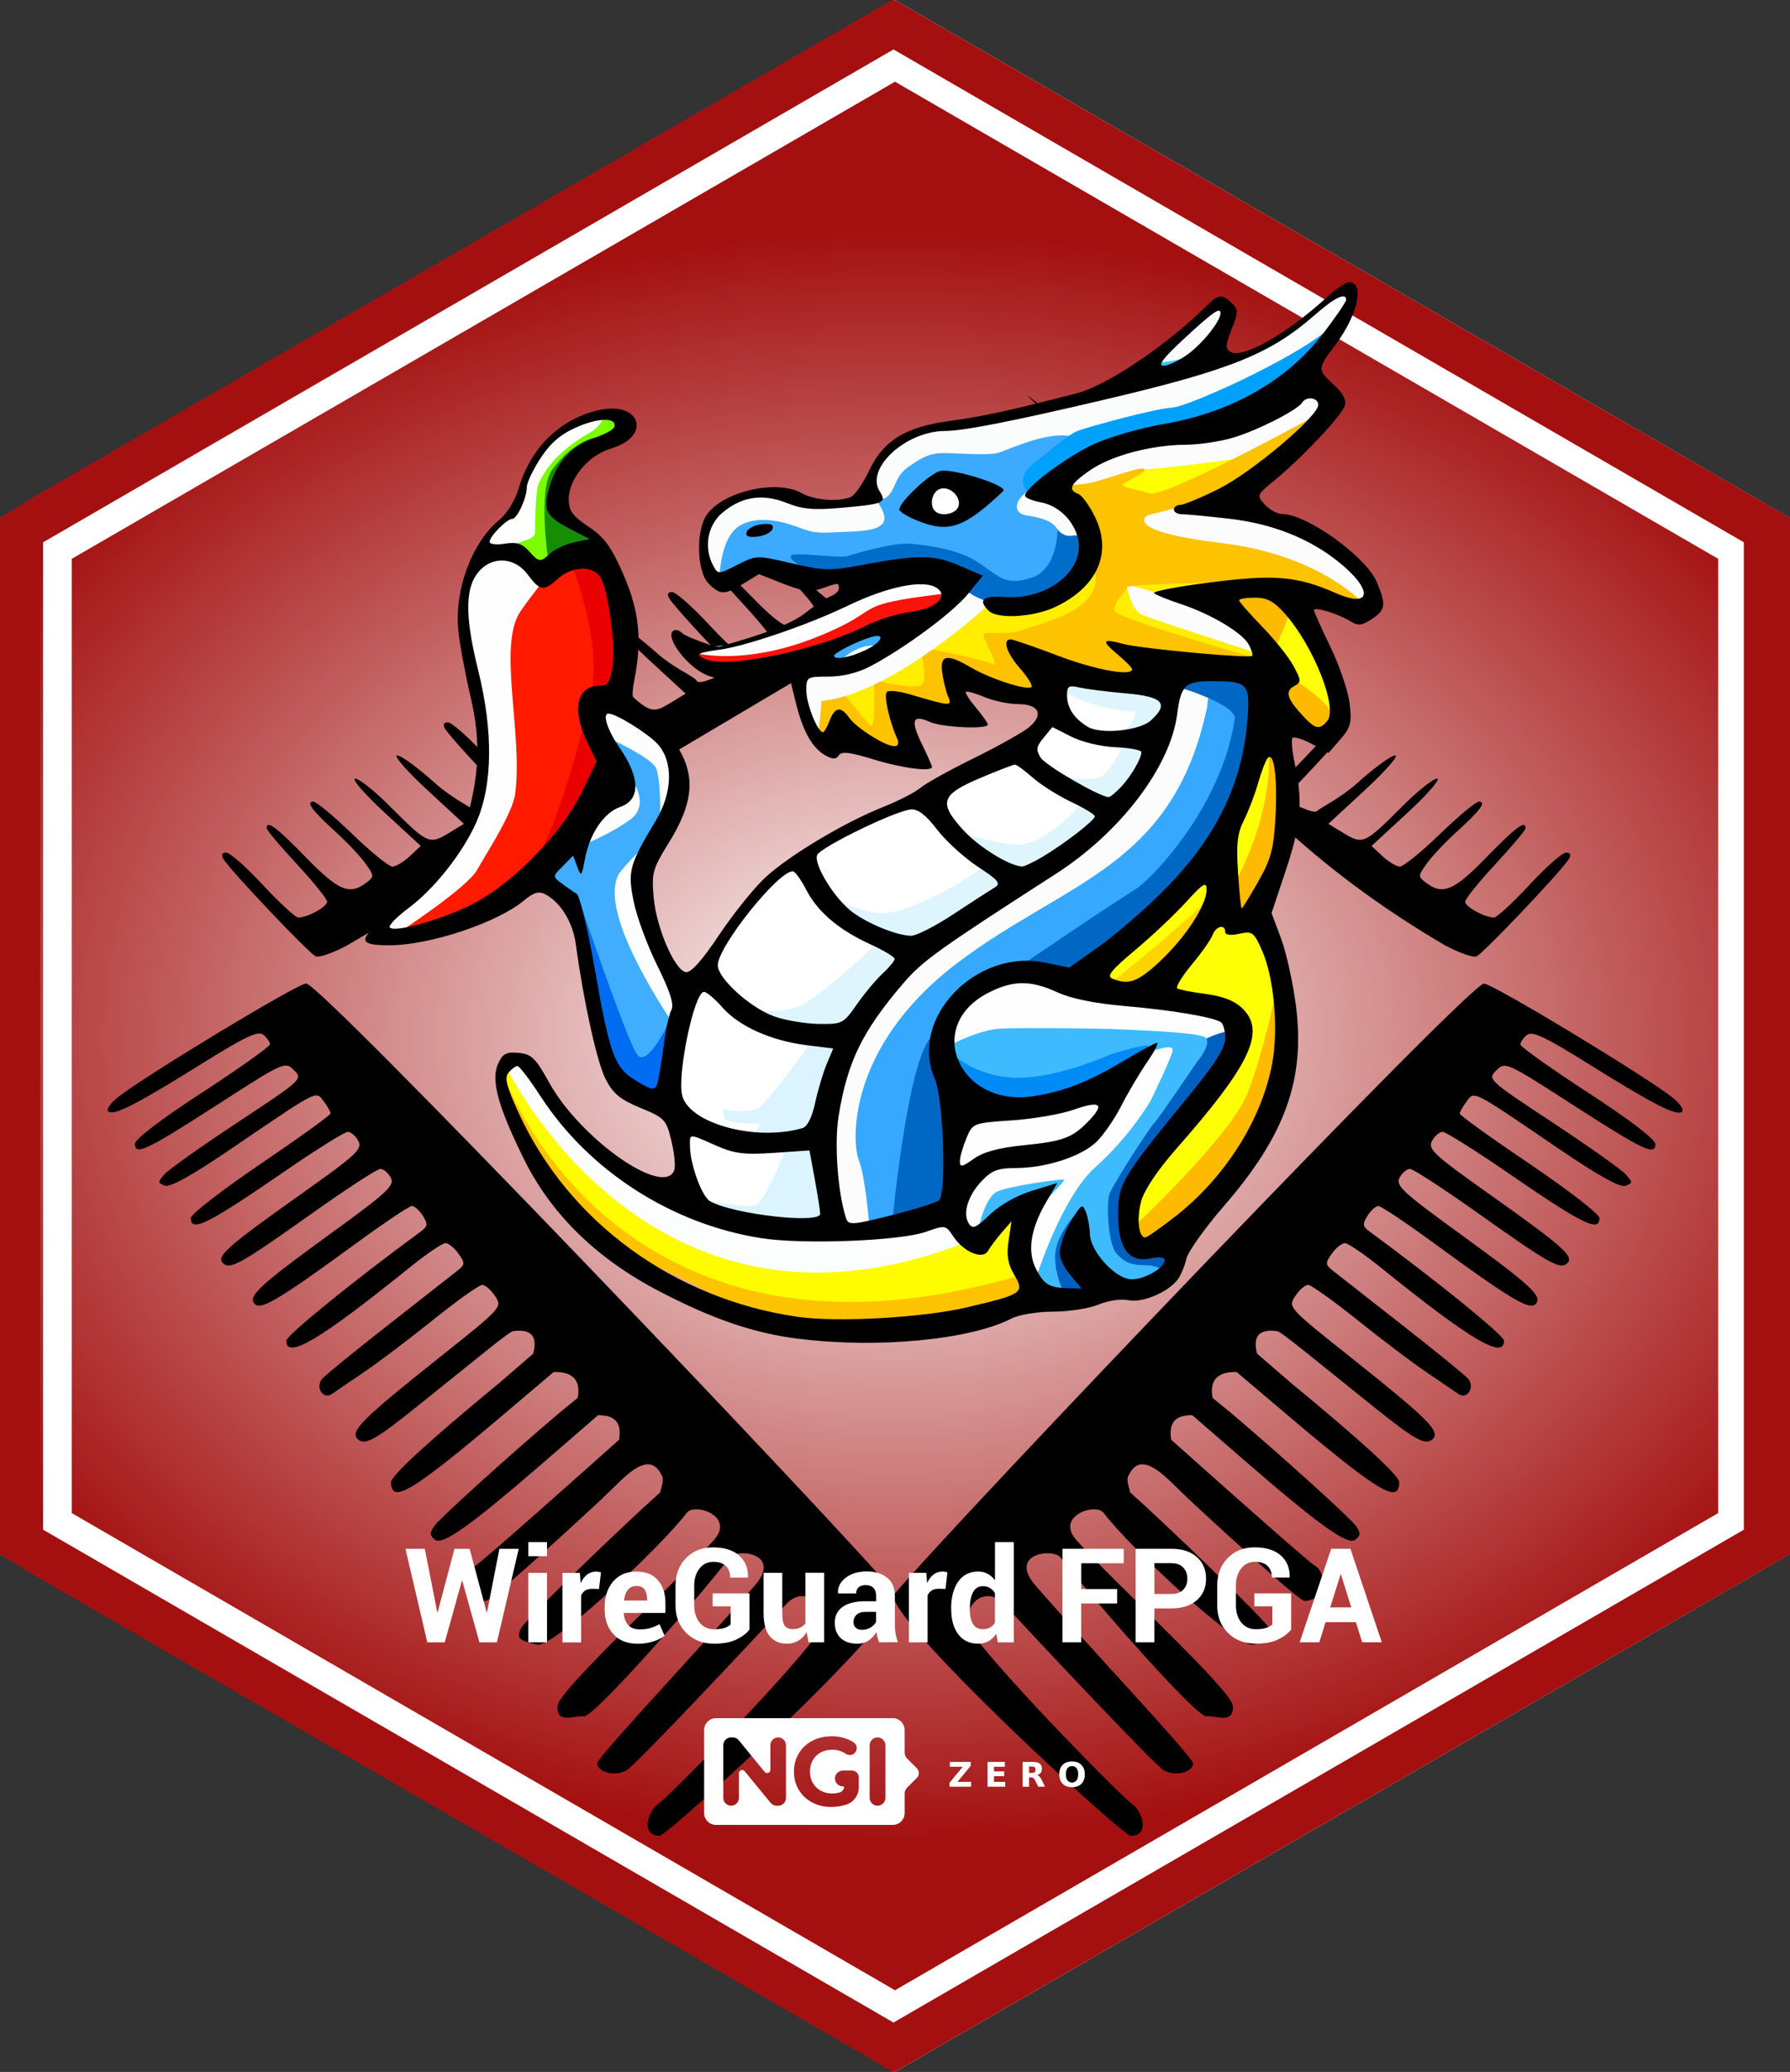 <?xml version="1.0" encoding="UTF-8" standalone="no"?>
<!-- Created with Inkscape (http://www.inkscape.org/) -->

<svg
   width="43.9mm"
   height="50.8mm"
   viewBox="0 0 43.9 50.8"
   version="1.1"
   id="svg1"
   inkscape:version="1.4.2 (ebf0e940d0, 2025-05-08)"
   sodipodi:docname="wireguardfpga.hex.svg"
   xml:space="preserve"
   xmlns:inkscape="http://www.inkscape.org/namespaces/inkscape"
   xmlns:sodipodi="http://sodipodi.sourceforge.net/DTD/sodipodi-0.dtd"
   xmlns:xlink="http://www.w3.org/1999/xlink"
   xmlns="http://www.w3.org/2000/svg"
   xmlns:svg="http://www.w3.org/2000/svg"><rect x="0" y="0" width="43.9" height="50.8" fill="#333333" stroke="none"/><sodipodi:namedview
     id="namedview1"
     pagecolor="#ffffff"
     bordercolor="#000000"
     borderopacity="0.25"
     inkscape:showpageshadow="2"
     inkscape:pageopacity="0.0"
     inkscape:pagecheckerboard="0"
     inkscape:deskcolor="#d1d1d1"
     inkscape:document-units="mm"
     inkscape:zoom="2.8284271"
     inkscape:cx="148.31565"
     inkscape:cy="116.67262"
     inkscape:window-width="1920"
     inkscape:window-height="1008"
     inkscape:window-x="0"
     inkscape:window-y="0"
     inkscape:window-maximized="1"
     inkscape:current-layer="layer1"
     showguides="true" /><defs
     id="defs1"><linearGradient
       id="linearGradient82"
       inkscape:collect="always"><stop
         style="stop-color:#ffffff;stop-opacity:1;"
         offset="0"
         id="stop82" /><stop
         style="stop-color:#a41010;stop-opacity:1;"
         offset="1"
         id="stop83" /></linearGradient><radialGradient
       inkscape:collect="always"
       xlink:href="#linearGradient82"
       id="radialGradient83"
       cx="26.699"
       cy="28.158"
       fx="26.699"
       fy="28.158"
       r="21.95"
       gradientTransform="matrix(1.182,0,0,0.899,-4.872,2.835)"
       gradientUnits="userSpaceOnUse" /></defs><g
     inkscape:label="Layer 1"
     inkscape:groupmode="layer"
     id="layer1"
     transform="translate(-4.749,-2.758)"><path
       id="path1"
       style="fill:#ffffff;fill-rule:evenodd;stroke-width:0.592;stroke-linecap:round;stroke-linejoin:bevel"
       d="M 26.699,53.558 4.749,40.858 V 15.458 l 21.95,-12.7 21.95,12.7 2e-6,25.4 z" /><path
       id="path9-9"
       style="fill:url(#radialGradient83);fill-opacity:1;fill-rule:evenodd;stroke-width:0.592;stroke-linecap:round;stroke-linejoin:bevel"
       d="M 26.699,2.758 4.749,15.458 v 25.4 l 21.95,12.7 21.95,-12.7 v -25.4 z m 0,1.191 20.892,12.105 V 40.263 L 26.699,52.368 5.982,40.364 5.807,40.263 V 16.054 Z m 0,0.812 L 6.509,16.459 V 39.856 L 26.699,51.555 46.888,39.856 V 16.459 Z" /><path
       id="path12-7"
       style="fill:#a41010;fill-opacity:1;stroke-width:0.351"
       d="M 26.632,2.758 25.717,3.285 5.604,14.927 l -0.856,0.529 v 1.059 23.285 1.059 l 0.855,0.529 20.144,11.642 0.898,0.527 0.906,-0.527 20.178,-11.642 0.92,-0.529 V 39.801 16.516 15.456 L 47.725,14.927 27.547,3.285 Z m -0.007,1.191 20.892,12.105 V 40.263 L 26.625,52.368 5.908,40.364 5.733,40.263 V 16.054 Z"
       sodipodi:nodetypes="ccccccccccccccccccccccccccc" /><g
       id="g83"
       transform="matrix(1.074,0,0,1.074,-1.972,-1.518)"><path
         id="path66"
         style="fill:#000000;stroke-width:1.259"
         d="m 39.268,25.569 c 0.31,0.165 0.627,0.276 0.705,0.246 0.146,-0.056 1.96,-1.968 2.112,-2.226 0.055,-0.094 0.032,-0.144 -0.066,-0.144 -0.083,0 -0.461,0.333 -0.839,0.741 -0.379,0.408 -0.742,0.741 -0.806,0.741 -0.214,0 -0.659,-0.244 -0.658,-0.361 5.92e-4,-0.063 0.311,-0.449 0.689,-0.856 0.378,-0.408 0.688,-0.777 0.69,-0.82 0.006,-0.197 -0.222,-0.027 -0.893,0.662 -0.744,0.764 -0.995,0.871 -1.375,0.585 -0.192,-0.145 -0.192,-0.157 0.015,-0.446 0.117,-0.164 0.423,-0.488 0.68,-0.721 0.537,-0.487 0.686,-0.688 0.507,-0.688 -0.068,0 -0.469,0.333 -0.891,0.741 -0.422,0.408 -0.833,0.741 -0.912,0.741 -0.08,0 -0.257,-0.106 -0.396,-0.235 l -0.252,-0.236 0.83,-0.766 c 0.424,-0.392 0.713,-0.72 0.68,-0.766 -0.003,-0.002 -0.007,-0.004 -0.012,-0.004 -0.089,-0.003 -0.448,0.282 -0.798,0.634 -0.85,0.853 -0.898,0.876 -1.329,0.615 l -0.357,-0.217 0.844,-0.781 c 0.435,-0.402 0.732,-0.738 0.694,-0.779 -0.003,-0.002 -0.006,-0.003 -0.011,-0.003 -0.089,-0.002 -0.479,0.282 -0.867,0.632 -0.389,0.349 -0.833,0.556 -0.914,0.636 -0.078,0.076 -0.444,-0.119 -0.783,-0.264 0.587,-0.6 1.37,-1.448 1.467,-1.614 0.055,-0.094 0.032,-0.144 -0.067,-0.144 -0.083,0 -0.461,0.333 -0.839,0.741 -0.379,0.408 -0.741,0.741 -0.805,0.741 -0.214,0 -0.659,-0.244 -0.658,-0.361 5.92e-4,-0.063 0.31,-0.449 0.688,-0.856 0.378,-0.408 0.688,-0.777 0.69,-0.82 0.006,-0.197 -0.222,-0.027 -0.893,0.662 -0.744,0.764 -0.995,0.871 -1.375,0.585 -0.192,-0.145 -0.192,-0.157 0.015,-0.446 0.117,-0.164 0.423,-0.488 0.68,-0.721 0.537,-0.487 0.686,-0.688 0.507,-0.688 -0.068,0 -0.469,0.333 -0.891,0.741 -0.422,0.408 -0.833,0.741 -0.912,0.741 -0.08,0 -0.257,-0.106 -0.396,-0.235 l -0.252,-0.236 0.83,-0.765 c 0.424,-0.391 0.713,-0.72 0.681,-0.766 -0.003,-0.003 -0.007,-0.004 -0.012,-0.004 -0.089,-0.003 -0.448,0.283 -0.798,0.634 -0.85,0.853 -0.898,0.876 -1.329,0.615 l -0.357,-0.217 0.845,-0.78 c 0.432,-0.399 0.727,-0.734 0.695,-0.779 -0.003,-0.002 -0.007,-0.004 -0.012,-0.004 -0.001,-2.4e-5 -0.003,-1.14e-4 -0.004,0 -0.096,0.007 -0.481,0.289 -0.863,0.632 -0.389,0.349 -0.857,0.537 -0.914,0.635 -0.067,0.115 0.53,-1.714 0.628,-1.881 0.055,-0.094 0.032,-0.144 -0.066,-0.144 -0.083,0 1.25,4.459 7.434,8.076 z"
         sodipodi:nodetypes="cssssssscssssssssccccsccccssscsssssscsssssssscccssccccscssssc" /><path
         id="path68"
         style="fill:#000000;stroke-width:1.259"
         d="m 32.356,13.567 c 0.17,0 0.369,0.139 0.422,0.591 0.036,0.302 -0.049,0.455 -0.062,0.466 -6.187,3.616 -12.356,7.328 -18.541,10.945 -0.31,0.165 -0.627,0.276 -0.705,0.246 -0.146,-0.056 -1.96,-1.968 -2.112,-2.226 -0.055,-0.094 -0.032,-0.144 0.066,-0.144 0.083,0 0.461,0.333 0.839,0.741 0.379,0.408 0.742,0.741 0.806,0.741 0.214,0 0.659,-0.244 0.658,-0.361 -5.92e-4,-0.063 -0.311,-0.449 -0.689,-0.856 -0.378,-0.408 -0.688,-0.777 -0.69,-0.82 -0.006,-0.197 0.222,-0.027 0.893,0.662 0.744,0.764 0.995,0.871 1.375,0.585 0.192,-0.145 0.192,-0.157 -0.015,-0.446 -0.117,-0.164 -0.423,-0.488 -0.68,-0.721 -0.537,-0.487 -0.686,-0.688 -0.507,-0.688 0.068,0 0.469,0.333 0.891,0.741 0.422,0.408 0.833,0.741 0.912,0.741 0.08,0 0.257,-0.106 0.396,-0.235 l 0.252,-0.236 -0.83,-0.766 c -0.424,-0.392 -0.713,-0.72 -0.68,-0.766 0.003,-0.002 0.007,-0.004 0.012,-0.004 0.089,-0.003 0.448,0.282 0.798,0.634 0.85,0.853 0.898,0.876 1.329,0.615 l 0.357,-0.217 -0.844,-0.781 c -0.435,-0.402 -0.732,-0.738 -0.694,-0.779 0.003,-0.002 0.006,-0.003 0.011,-0.003 0.089,-0.002 0.479,0.282 0.867,0.632 0.389,0.349 0.833,0.556 0.914,0.636 0.078,0.076 0.444,-0.119 0.783,-0.264 -0.587,-0.6 -1.37,-1.448 -1.467,-1.614 -0.055,-0.094 -0.032,-0.144 0.067,-0.144 0.083,0 0.461,0.333 0.839,0.741 0.379,0.408 0.741,0.741 0.805,0.741 0.214,0 0.659,-0.244 0.658,-0.361 -5.92e-4,-0.063 -0.31,-0.449 -0.688,-0.856 -0.378,-0.408 -0.688,-0.777 -0.69,-0.82 -0.006,-0.197 0.222,-0.027 0.893,0.662 0.744,0.764 0.995,0.871 1.375,0.585 0.192,-0.145 0.192,-0.157 -0.015,-0.446 -0.117,-0.164 -0.423,-0.488 -0.68,-0.721 -0.537,-0.487 -0.686,-0.688 -0.507,-0.688 0.068,0 0.469,0.333 0.891,0.741 0.422,0.408 0.833,0.741 0.912,0.741 0.08,0 0.257,-0.106 0.396,-0.235 l 0.252,-0.236 -0.83,-0.765 c -0.424,-0.391 -0.713,-0.72 -0.681,-0.766 0.003,-0.003 0.007,-0.004 0.012,-0.004 0.089,-0.003 0.448,0.283 0.798,0.634 0.85,0.853 0.898,0.876 1.329,0.615 l 0.357,-0.217 -0.845,-0.78 c -0.432,-0.399 -0.727,-0.734 -0.695,-0.779 0.003,-0.002 0.007,-0.004 0.012,-0.004 0.001,-2.4e-5 0.003,-1.14e-4 0.004,0 0.096,0.007 0.481,0.289 0.863,0.632 0.389,0.349 0.857,0.537 0.914,0.635 0.067,0.115 0.497,-0.119 0.854,-0.252 -0.588,-0.601 -1.383,-1.461 -1.481,-1.628 -0.055,-0.094 -0.032,-0.144 0.066,-0.144 0.083,0 0.461,0.333 0.839,0.741 0.379,0.408 0.742,0.741 0.806,0.741 0.214,0 0.659,-0.244 0.658,-0.361 -5.92e-4,-0.063 -0.311,-0.449 -0.689,-0.856 -0.378,-0.408 -0.688,-0.777 -0.69,-0.82 -0.006,-0.197 0.222,-0.027 0.893,0.662 0.744,0.764 0.995,0.871 1.375,0.585 0.192,-0.145 0.192,-0.157 -0.015,-0.446 -0.117,-0.164 -0.423,-0.488 -0.68,-0.721 -0.537,-0.487 -0.686,-0.688 -0.507,-0.688 0.068,0 0.469,0.333 0.891,0.741 0.422,0.408 0.833,0.741 0.912,0.741 0.08,0 0.257,-0.106 0.396,-0.235 l 0.252,-0.236 -0.83,-0.766 c -0.424,-0.392 -0.713,-0.72 -0.68,-0.766 0.003,-0.002 0.007,-0.004 0.012,-0.004 0.089,-0.003 0.448,0.282 0.798,0.634 0.85,0.853 0.898,0.876 1.329,0.615 l 0.357,-0.217 -0.844,-0.781 c -1.128,-1.042 -0.643,-0.329 0.184,-0.151 0.511,0.11 0.833,0.556 0.914,0.636 0.078,0.076 0.444,-0.119 0.783,-0.264 -2.824,-2.889 -1.12,-1.619 -0.561,-1.017 0.379,0.408 0.741,0.741 0.805,0.741 0.214,0 0.659,-0.244 0.658,-0.361 -0.039,-4.139 0.182,0.104 0.89,-0.43 0.192,-0.145 0.227,-0.186 -0.015,-0.446 -1.001,-1.079 0.141,0.073 0.616,0.073 0.08,0 0.257,-0.106 0.396,-0.235 l 0.252,-0.236 C 27.964,11.27 31.015,14.468 31.745,14.08 l 0.357,-0.217 c -0.744,-0.79 0.254,-0.496 0.254,-0.296 z"
         sodipodi:nodetypes="scccssssssscssssssssccccsccccssscsssssscsssssssscccssccccscsscsssssscssssssssccccscccsscssssssccccss" /><g
         id="g58"
         transform="matrix(1.259,0,0,1.259,78.192,-15.937)"><path
           style="fill:#fcfcfc;fill-opacity:1;stroke:none;stroke-width:0.265px;stroke-linecap:butt;stroke-linejoin:miter;stroke-opacity:1"
           d="m -37.72,24.374 -0.105,0.362 3.017,0.117 1.859,-1.707 -0.713,-0.362 -1.929,0.854 z"
           id="path58" /><path
           style="fill:#fcfcfc;fill-opacity:1;stroke:none;stroke-width:0.265px;stroke-linecap:butt;stroke-linejoin:miter;stroke-opacity:1"
           d="m -35.428,24.755 -1.282,0.521 4.357,1.637 0.107,-0.38 -0.827,-0.819 c 0,0 -2.34,-0.951 -2.356,-0.959 z"
           id="path56" /><path
           style="fill:#ffee00;fill-opacity:1;stroke:none;stroke-width:0.265px;stroke-linecap:butt;stroke-linejoin:miter;stroke-opacity:1"
           d="m -36.735,26.293 -0.339,0.711 2.943,0.959 -0.496,-0.918 -0.256,-0.959 z"
           id="path55" /><path
           style="fill:#fcfcfc;fill-opacity:1;stroke:none;stroke-width:0.265px;stroke-linecap:butt;stroke-linejoin:miter;stroke-opacity:1"
           d="m -36.702,26.409 c 0,0 0.058,0.463 0.289,0.562 0.232,0.099 2.133,0.711 2.133,0.711 0,0 -0.554,-0.761 -0.595,-0.761 -0.041,0 -1.224,-0.331 -1.224,-0.331 z"
           id="path54" /><path
           style="fill:#fffe00;fill-opacity:1;stroke:none;stroke-width:0.265px;stroke-linecap:butt;stroke-linejoin:miter;stroke-opacity:1"
           d="m -34.768,24.146 c 0,0 -1.137,0.158 -1.64,0.19 -0.503,0.032 -0.509,0.421 -0.509,0.421 l 0.71,0.123 z"
           id="path57" /><path
           style="fill:#fdc200;fill-opacity:1;stroke:none;stroke-width:0.265px;stroke-linecap:butt;stroke-linejoin:miter;stroke-opacity:1"
           d="m -42.332,28.369 -0.083,0.761 c 0,0 1.802,0.529 1.802,0.496 0,-0.033 -0.174,-0.943 -0.174,-0.943 l 1.05,0.141 -0.025,-0.785 1.703,0.48 0.017,-0.513 1.687,0.124 2.183,-0.322 c 0,0 -2.689,-0.76 -2.742,-0.906 -0.053,-0.146 0.228,-0.386 0.222,-0.438 -0.006,-0.053 2.543,-0.111 2.543,-0.111 l 1.787,0.455 c 0,0 -0.777,-0.918 -2.621,-1.141 -1.844,-0.223 -1.339,-0.504 -1.339,-0.504 0,0 1.563,-0.389 1.654,-0.446 0.091,-0.058 1.554,-1.447 1.554,-1.447 0,0 -2.877,1.587 -3.175,1.497 -0.298,-0.091 -0.496,-0.107 -0.48,-0.157 0.017,-0.05 0.488,-0.248 0.38,-0.289 -0.107,-0.041 -0.819,0.248 -1.075,0.273 -0.256,0.025 -0.488,0.058 -0.488,0.058 l 0.537,0.893 -0.207,0.81 -0.819,0.405 -0.637,0.05 -1.728,1.034 z"
           id="path53" /><path
           style="fill:#ffee00;fill-opacity:1;stroke:none;stroke-width:0.265px;stroke-linecap:butt;stroke-linejoin:miter;stroke-opacity:1"
           d="m -41.828,28.406 c 0,0 0.418,0.525 0.496,0.575 0.079,0.05 0.05,-0.827 0.05,-0.827 0,0 0.785,0.194 0.876,0.074 0.091,-0.12 -0.033,-0.674 -0.033,-0.674 0,0 1.104,0.211 1.294,0.306 0.19,0.095 -0.207,-0.508 -0.145,-0.546 0.062,-0.037 0.484,0.017 0.686,-0.066 0.203,-0.083 0.967,-0.24 1.232,-0.612 0.265,-0.372 -0.025,-0.666 -0.025,-0.666 l -1.108,0.901 -0.637,-0.116 -0.48,0.132 z"
           id="path52" /><path
           style="fill:#fbfcfc;fill-opacity:1;stroke:none;stroke-width:0.265px;stroke-linecap:butt;stroke-linejoin:miter;stroke-opacity:1"
           d="m -44.174,26.37 -0.224,-0.841 0.278,-0.509 0.817,-0.308 0.918,0.231 0.717,-0.008 0.278,-0.262 0.231,-0.586 0.532,-0.355 0.709,-0.185 3.679,-0.779 1.866,-0.563 0.787,-0.509 0.848,-0.648 0.069,0.162 -0.925,1.504 -1.889,0.895 -1.774,0.494 -0.771,0.54 0.694,0.941 -0.231,0.709 -1.072,0.524 -0.571,-0.031 c 0,0 -1.697,1.581 -2.992,1.743 -0.012,0.002 -0.035,-0.007 -0.035,0.004 -0.012,0.215 -0.038,0.43 -0.077,0.638 -0.042,0.015 -0.285,-0.445 -0.285,-0.445 l -0.066,-0.654 0.704,-0.094 1.216,-0.567 1.2,-1.205 -2.127,-0.005 -1.025,0.131 c 0,0 -0.545,-0.393 -0.578,-0.349 -0.033,0.044 -0.901,0.388 -0.901,0.388 z"
           id="path51"
           sodipodi:nodetypes="cccccccccccccccccccccccssscccccccscc" /><path
           style="fill:#fefefe;fill-opacity:1;stroke:none;stroke-width:0.265px;stroke-linecap:butt;stroke-linejoin:miter;stroke-opacity:1"
           d="m -39.826,33.976 -0.24,0.949 0.393,3.239 0.404,0.044 0.622,-0.436 0.273,1.636 2.29,-0.294 0.338,-0.676 -0.818,-0.098 -0.098,-0.873 2.083,-2.825 -0.36,-0.534 -2.639,-0.393 -1.112,-0.294 z"
           id="path28" /><path
           style="fill:#fcfdfd;fill-opacity:1;stroke:none;stroke-width:0.265px;stroke-linecap:butt;stroke-linejoin:miter;stroke-opacity:1"
           d="m -47.679,35.067 -0.414,0.218 1.091,2.367 4.21,2.269 4.373,-0.524 -0.229,-1.614 -0.927,0.524 -0.338,-0.469 -2.388,0.284 -2.705,-0.502 -1.843,-1.407 z"
           id="path12" /><path
           style="fill:#0060bf;fill-opacity:1;stroke:none;stroke-width:0.265px;stroke-linecap:butt;stroke-linejoin:miter;stroke-opacity:1"
           d="m -36.025,38.9 -1.042,-0.218 -0.164,-1.298 1.898,-2.694 c 0,0 0.42,-0.218 0.507,-0.142 0.087,0.076 -0.54,1.162 -0.54,1.162 l -1.249,1.969 0.115,0.818 c 0,0 0.698,0 0.671,0.016 -0.027,0.016 -0.196,0.387 -0.196,0.387 z"
           id="path27" /><path
           style="opacity:1;fill:#3dbbfe;fill-opacity:1;stroke:none;stroke-width:0.265px;stroke-linecap:butt;stroke-linejoin:miter;stroke-opacity:1"
           d="m -39.377,38.045 c 0,0 0.116,-0.517 0.324,-0.617 0.208,-0.1 1.188,-0.239 1.218,-0.216 0.031,0.023 -0.578,0.617 -0.578,0.617 0,0 -0.147,1.118 -0.116,1.126 0.031,0.008 0.193,0.015 0.193,0.015 0,0 0.455,-1.442 1.072,-1.99 0.617,-0.548 0.995,-1.195 0.995,-1.195 0,0 0.37,-0.756 0.401,-0.91 0.031,-0.154 -0.386,0.015 -0.386,0.015 l 0.042,-0.1 c 0,0 -0.578,0.131 -0.725,0.208 -0.147,0.077 -0.389,0.216 -0.844,0.293 -0.455,0.077 -1.099,0.251 -1.307,0.127 -0.208,-0.123 -0.64,-0.181 -0.779,-0.297 -0.139,-0.116 -0.035,-0.351 -0.035,-0.351 0,0 0.517,-0.274 0.902,-0.297 0.386,-0.023 1.997,0 2.082,0.008 0.085,0.008 1.481,0.046 1.635,0.147 0.154,0.1 -0.147,0.455 -0.147,0.455 0,0 -0.694,1.026 -0.779,1.111 -0.085,0.085 -0.74,1.103 -0.802,1.272 -0.062,0.17 -0.031,0.902 0.123,1.08 0.154,0.177 0.293,0.216 0.524,0.216 0.231,0 0.362,0.108 0.362,0.108 0,0 -1.111,0.301 -1.141,0.308 -0.031,0.008 -1.087,0.1 -1.087,0.1 l -0.486,-0.362 0.039,-1.165 -0.74,0.347 z"
           id="path24"
           sodipodi:nodetypes="csccscscsccssssccsscssssccccccc" /><path
           style="fill:#fffc00;fill-opacity:1;stroke:none;stroke-width:0.265px;stroke-linecap:butt;stroke-linejoin:miter;stroke-opacity:1"
           d="m -47.948,35.182 c 0.009,0.011 2.838,5.943 9.167,2.791 0.036,-0.018 0.172,0.659 0.207,0.676 0.787,0.394 -0.927,0.917 -0.507,0.753 l -3.686,0.305 c -1.084,-0.272 -2.477,-1.097 -3.839,-1.865 l -1.429,-2.399 z"
           id="path11"
           sodipodi:nodetypes="cssccccc" /><path
           style="fill:#fefefd;fill-opacity:1;stroke:none;stroke-width:0.265px;stroke-linecap:butt;stroke-linejoin:miter;stroke-opacity:1"
           d="m -48.357,25.764 1.041,0.27 1.014,-0.409 -0.767,-0.717 0.509,-0.833 0.883,-0.524 -0.54,-0.22 -0.906,0.389 -0.505,0.871 -0.204,0.567 -0.509,0.397 z"
           id="path9" /><path
           style="fill:#fffefe;fill-opacity:1;stroke:none;stroke-width:0.265px;stroke-linecap:butt;stroke-linejoin:miter;stroke-opacity:1"
           d="m -50.243,32.709 0.732,-0.717 0.774,-0.916 0.36,-1.352 -0.316,-2.247 0.076,-1.265 0.556,-0.349 0.665,0.284 0.305,1.265 -0.785,3.85 -1.723,1.581 z"
           id="path6" /><path
           style="fill:#ff1a00;fill-opacity:1;stroke:none;stroke-width:0.265px;stroke-linecap:butt;stroke-linejoin:miter;stroke-opacity:1"
           d="m -49.873,32.709 c 0,0 1.203,-0.787 1.388,-1.111 0.185,-0.324 0.648,-1.033 0.694,-1.388 0.143,-1.094 -0.323,-2.678 0.093,-3.301 0.154,-0.231 0.632,-0.833 0.632,-0.833 0,0 0.555,-0.093 0.524,-0.031 -0.031,0.062 0.602,2.422 0.602,2.422 l -0.401,0.262 -0.447,2.236 -1.82,1.465 z"
           id="path5"
           sodipodi:nodetypes="cssscsccccc" /><path
           style="fill:#7cfd00;fill-opacity:1;stroke:none;stroke-width:0.265px;stroke-linecap:butt;stroke-linejoin:miter;stroke-opacity:1"
           d="m -47.879,25.706 c 0,0 0.185,-0.054 0.312,-0.1 0.127,-0.046 0.135,-0.112 0.135,-0.112 0,0 0,-0.79 0.073,-0.925 0.073,-0.135 0.245,-0.521 0.914,-0.898 0.224,-0.127 0.27,-0.312 0.27,-0.312 0,0 0.15,-0.073 0.17,-0.054 0.019,0.019 0.224,0.312 0.224,0.312 l -1.01,0.698 -0.193,0.713 0.821,0.721 -1.319,0.328 z"
           id="path8"
           sodipodi:nodetypes="cscsscscccccc" /><path
           style="fill:#ea0000;fill-opacity:1;stroke:none;stroke-width:0.265px;stroke-linecap:butt;stroke-linejoin:miter;stroke-opacity:1"
           d="m -46.757,26.077 c 0,0 0.524,1.342 0.355,2.236 -0.17,0.895 -0.787,3.085 -1.234,3.378 -0.447,0.293 -0.123,0.355 -0.123,0.355 l 1.45,-1.481 0.108,-1.512 -0.015,-0.54 0.416,-0.586 -0.386,-1.99 z"
           id="path4" /><path
           style="fill:#178c05;fill-opacity:1;stroke:none;stroke-width:0.265px;stroke-linecap:butt;stroke-linejoin:miter;stroke-opacity:1"
           d="m -47.189,26.007 c 0,0 -0.197,-1.303 0.064,-1.664 0.403,-0.559 0.819,-0.595 0.818,-0.591 l -0.706,0.932 0.166,0.499 0.586,0.504 z"
           id="path7"
           sodipodi:nodetypes="csccccc" /><path
           style="fill:#fdc300;fill-opacity:1;stroke:none;stroke-width:0.265px;stroke-linecap:butt;stroke-linejoin:miter;stroke-opacity:1"
           d="m -47.94,35.459 c 0,0 2.061,5.595 9.259,3.501 0.039,-0.011 0.079,-0.051 0.115,-0.033 0.787,0.394 -0.927,0.917 -0.507,0.753 l -3.686,0.305 -3.839,-1.865 -1.429,-2.399 z"
           id="path10"
           sodipodi:nodetypes="cssccccc" /><path
           style="fill:#ffffff;fill-opacity:1;stroke:none;stroke-width:0.265px;stroke-linecap:butt;stroke-linejoin:miter;stroke-opacity:1"
           d="m -38.016,28.13 -0.524,1.243 -1.832,0.971 -1.243,0.425 -1.581,0.982 -1.516,2.061 -0.153,2.203 0.218,1.69 2.378,0.393 0.207,-0.567 -0.12,-1.472 0.6,-1.767 1.265,-1.363 2.258,-1.472 1.527,-1.32 0.654,-1.876 z"
           id="path20" /><path
           style="fill:#dbf4ff;fill-opacity:1;stroke:none;stroke-width:0.265px;stroke-linecap:butt;stroke-linejoin:miter;stroke-opacity:1"
           d="m -44.276,37.581 c 0,0 0.66,0.158 0.845,0.093 0.185,-0.065 0.578,-1.096 0.578,-1.096 l 0.507,-0.038 0.175,1.494 -2.094,-0.158 z"
           id="path13" /><path
           style="fill:#dbf4ff;fill-opacity:1;stroke:none;stroke-width:0.265px;stroke-linecap:butt;stroke-linejoin:miter;stroke-opacity:1"
           d="m -44.031,35.928 c 0.133,0.041 0.511,0.069 0.649,-0.011 0.17,-0.099 0.992,-1.243 0.992,-1.243 l 0.502,0.049 -0.224,1.63 -1.786,0.191 c 0.136,-0.124 0.387,0.048 0.557,-0.359 -0.139,0.022 -0.426,0.003 -0.57,-0.037 -0.1,-0.024 -0.097,-0.133 -0.12,-0.22 z"
           id="path14"
           sodipodi:nodetypes="cscccccccc" /><path
           style="fill:#def5fd;fill-opacity:1;stroke:none;stroke-width:0.265px;stroke-linecap:butt;stroke-linejoin:miter;stroke-opacity:1"
           d="m -43.562,34.096 c 0,0 0.545,0.147 0.949,-0.044 0.404,-0.191 1.385,-1.129 1.385,-1.129 l 0.453,0.262 -1.123,1.44 -1.652,-0.404 z"
           id="path15" /><path
           style="fill:#def5fd;fill-opacity:1;stroke:none;stroke-width:0.265px;stroke-linecap:butt;stroke-linejoin:miter;stroke-opacity:1"
           d="m -41.994,32.134 c 0,0 0.482,0.226 0.833,0.246 0.543,0.031 1.908,-0.802 1.878,-0.889 l 0.513,0.488 -1.845,1.21 -1.276,-0.8 z"
           id="path16"
           sodipodi:nodetypes="csccccc" /><path
           style="fill:#def5fd;fill-opacity:1;stroke:none;stroke-width:0.265px;stroke-linecap:butt;stroke-linejoin:miter;stroke-opacity:1"
           d="m -39.714,30.923 c 0,0 0.656,0.193 1.007,0.213 0.543,0.031 1.319,-0.835 1.289,-0.922 l 0.513,0.488 -1.72,1.177 -0.987,-0.702 z"
           id="path17"
           sodipodi:nodetypes="csccccc" /><path
           style="fill:#def5fd;fill-opacity:1;stroke:none;stroke-width:0.265px;stroke-linecap:butt;stroke-linejoin:miter;stroke-opacity:1"
           d="m -37.923,29.89 c 0,0 0.625,0.135 0.794,-0.008 0.17,-0.143 0.401,-0.602 0.401,-0.602 l 0.598,0.089 -0.871,1.114 z"
           id="path18"
           sodipodi:nodetypes="cscccc" /><path
           style="fill:#def5fd;fill-opacity:1;stroke:none;stroke-width:0.265px;stroke-linecap:butt;stroke-linejoin:miter;stroke-opacity:1"
           d="m -37.804,28.379 c 0,0 0.459,0.301 1.253,0.347 0.031,0.002 -0.01,0.099 -0.02,0.122 -0.1,0.239 -0.324,0.275 -0.324,0.275 l 0.829,-0.077 c 0,0 0.281,-0.81 0.266,-0.806 -0.015,0.004 -1.92,-0.077 -1.94,-0.081 -0.019,-0.004 -0.066,0.22 -0.066,0.22 z"
           id="path19"
           sodipodi:nodetypes="csscccccc" /><path
           style="fill:#fcfdfd;fill-opacity:1;stroke:none;stroke-width:0.265px;stroke-linecap:butt;stroke-linejoin:miter;stroke-opacity:1"
           d="m -46.271,28.583 0.216,1.643 -0.632,1.057 1.82,3.409 0.054,-0.995 -0.725,-1.743 0.733,-1.943 -0.27,-0.787 z"
           id="path23" /><path
           style="fill:#40adfe;fill-opacity:1;stroke:none;stroke-width:0.265px;stroke-linecap:butt;stroke-linejoin:miter;stroke-opacity:1"
           d="m -44.969,34.325 c -0.706,-1.091 -1.198,-2.128 -0.954,-2.639 0.055,-0.115 0.671,-0.731 0.725,-0.769 0.055,-0.038 0.055,-0.992 -0.044,-1.178 -0.098,-0.185 -0.807,-0.513 -0.807,-0.513 l 0.39,0.756 c 0,0 0.308,0.432 -0.035,0.69 -0.343,0.258 -0.806,0.443 -0.806,0.443 l -0.717,0.393 0.108,0.355 0.382,0.374 0.625,2.938 0.756,0.524 0.37,-0.486 z"
           id="path22"
           sodipodi:nodetypes="csssccscccccccc" /><path
           style="fill:#006cef;fill-opacity:1;stroke:none;stroke-width:0.265px;stroke-linecap:butt;stroke-linejoin:miter;stroke-opacity:1"
           d="m -44.953,34.259 c 0,0 -0.432,0.949 -0.625,0.686 -0.193,-0.262 -1.072,-2.855 -1.072,-2.855 l 0.609,3.226 0.779,0.432 z"
           id="path21"
           sodipodi:nodetypes="cscccc" /><path
           style="fill:#008bf6;fill-opacity:1;stroke:none;stroke-width:0.265px;stroke-linecap:butt;stroke-linejoin:miter;stroke-opacity:1"
           d="m -39.855,34.93 c 0,0 0.378,0.401 1.118,0.432 0.74,0.031 1.751,-0.424 1.751,-0.424 0,0 0.571,-0.185 0.671,-0.154 0.1,0.031 -0.301,0.532 -0.301,0.532 l -1.874,0.586 -1.326,-0.432 z"
           id="path25" /><path
           style="fill:#0060bf;fill-opacity:1;stroke:none;stroke-width:0.265px;stroke-linecap:butt;stroke-linejoin:miter;stroke-opacity:1"
           d="m -37.549,37.745 c 0,0 -0.324,0.324 -0.424,0.679 -0.1,0.355 0.123,0.817 0.123,0.817 h 0.509 c 0,0 -0.393,-0.794 -0.37,-0.833 0.023,-0.039 0.162,-0.663 0.162,-0.663 z"
           id="path26" /><path
           style="fill:#fefe04;fill-opacity:1;stroke:none;stroke-width:0.265px;stroke-linecap:butt;stroke-linejoin:miter;stroke-opacity:1"
           d="m -37.133,33.38 0.193,0.316 c 0,0 0.54,-0.216 0.517,-0.247 -0.023,-0.031 1.373,-1.419 1.373,-1.419 l -0.139,-0.416 z"
           id="path30" /><path
           style="fill:#fdd300;fill-opacity:1;stroke:none;stroke-width:0.265px;stroke-linecap:butt;stroke-linejoin:miter;stroke-opacity:1"
           d="m -36.971,33.634 c 0,0 1.712,-1.373 1.82,-1.62 0.108,-0.247 -0.201,0.74 -0.201,0.74 l -1.319,1.103 z"
           id="path29" /><path
           style="fill:#fefe04;fill-opacity:1;stroke:none;stroke-width:0.265px;stroke-linecap:butt;stroke-linejoin:miter;stroke-opacity:1"
           d="m -36.674,37.444 0.142,0.72 1.789,-1.789 0.938,-2.356 -0.556,-1.461 -0.796,-0.087 -0.851,1.331 1.2,0.491 v 0.665 z"
           id="path32" /><path
           style="fill:#feba00;fill-opacity:1;stroke:none;stroke-width:0.265px;stroke-linecap:butt;stroke-linejoin:miter;stroke-opacity:1"
           d="m -36.62,38.11 c 0,0 1.81,-1.68 2.116,-2.476 0.305,-0.796 0.513,-1.843 0.513,-1.843 l 0.207,1.222 -1.08,2.356 -1.614,1.102 z"
           id="path31" /><path
           style="fill:#fefe04;fill-opacity:1;stroke:none;stroke-width:0.265px;stroke-linecap:butt;stroke-linejoin:miter;stroke-opacity:1"
           d="m -34.929,31.239 0.065,0.742 1.08,-0.992 -0.251,-1.756 z"
           id="path34" /><path
           style="fill:#feba00;fill-opacity:1;stroke:none;stroke-width:0.265px;stroke-linecap:butt;stroke-linejoin:miter;stroke-opacity:1"
           d="m -34.809,31.959 c 0,0 0.742,-1.2 0.687,-2.498 -0.055,-1.298 0.371,0.665 0.371,0.665 l -0.491,2.225 -0.447,0.087 z"
           id="path33" /><path
           style="fill:#fefe04;fill-opacity:1;stroke:none;stroke-width:0.265px;stroke-linecap:butt;stroke-linejoin:miter;stroke-opacity:1"
           d="m -33.616,26.871 -0.733,0.463 c 0,0 0.463,1.404 0.509,1.38 0.046,-0.023 1.041,0.147 1.041,0.147 z"
           id="path37" /><path
           style="fill:#feba00;fill-opacity:1;stroke:none;stroke-width:0.265px;stroke-linecap:butt;stroke-linejoin:miter;stroke-opacity:1"
           d="m -33.678,28.136 c 0,0 0.879,0.532 0.725,0.841 -0.154,0.308 -0.887,0.023 -0.887,0.023 l -0.023,-0.702 z"
           id="path35" /><path
           style="fill:#feba00;fill-opacity:1;stroke:none;stroke-width:0.265px;stroke-linecap:butt;stroke-linejoin:miter;stroke-opacity:1"
           d="m -34.765,26.693 0.717,0.949 c 0,0 0.447,-0.864 0.293,-0.956 -0.154,-0.093 -0.848,-0.177 -0.848,-0.177 z"
           id="path36" /><path
           style="fill:#f9fafb;fill-opacity:1;stroke:none;stroke-width:0.265px;stroke-linecap:butt;stroke-linejoin:miter;stroke-opacity:1"
           d="m -36.219,22.352 -0.004,0.208 0.694,-0.062 0.64,-1.01 -0.147,-0.131 z"
           id="path39" /><path
           style="fill:#39c5fe;fill-opacity:1;stroke:none;stroke-width:0.265px;stroke-linecap:butt;stroke-linejoin:miter;stroke-opacity:1"
           d="m -36.184,22.345 c -0.183,0.033 0.245,0.115 0.693,-0.109 0.183,-0.092 -0.807,0.425 -0.807,0.425 z"
           id="path38"
           sodipodi:nodetypes="cscc" /><path
           style="fill:#ffffff;stroke:none;stroke-width:0.265px;stroke-linecap:butt;stroke-linejoin:miter;stroke-opacity:1"
           d="m -44.444,27.569 c -0.019,0.019 -0.073,0.162 -0.073,0.162 l 0.605,0.258 2.622,-0.763 1.334,-0.463 0.069,-0.301 -0.686,-0.193 -1.959,0.802 -1.35,0.44 z"
           id="path41" /><path
           style="fill:#fb120a;fill-opacity:1;stroke:none;stroke-width:0.265px;stroke-linecap:butt;stroke-linejoin:miter;stroke-opacity:1"
           d="m -44.5,27.667 c 0,0 0.867,0.229 2.176,-0.294 1.309,-0.524 0.529,-0.573 2.296,-0.785 1.767,-0.213 -3.425,1.331 -3.425,1.331 l -0.971,-0.011 z"
           id="path40" /><path
           style="fill:#3dadff;fill-opacity:1;stroke:none;stroke-width:0.265px;stroke-linecap:butt;stroke-linejoin:miter;stroke-opacity:1"
           d="m -42.103,27.727 0.3,0.15 0.878,-0.447 -0.139,-0.18 -0.99,0.292 z"
           id="path43" /><path
           style="fill:#ffffff;fill-opacity:1;stroke:none;stroke-width:0.265px;stroke-linecap:butt;stroke-linejoin:miter;stroke-opacity:1"
           d="m -41.852,27.768 c 0,0 0.278,-0.278 0.605,-0.237 0.327,0.041 -0.349,0.204 -0.368,0.213 -0.019,0.008 -0.237,0.025 -0.237,0.025 z"
           id="path42" /><path
           style="fill:#3caaff;fill-opacity:1;stroke:none;stroke-width:0.265px;stroke-linecap:butt;stroke-linejoin:miter;stroke-opacity:1"
           d="m -44.091,26.353 c 0,0 0.005,-0.594 0.24,-0.883 0.234,-0.289 0.698,-0.245 1.02,-0.147 0.322,0.098 0.382,0.175 0.774,0.153 0.393,-0.022 0.796,-0.005 0.927,-0.158 0.131,-0.153 -0.147,-0.469 -0.147,-0.469 0,0 0.147,0.082 0.267,-0.055 0.12,-0.136 0.12,-0.349 0.349,-0.507 0.229,-0.158 0.376,-0.256 0.66,-0.251 0.284,0.005 0.791,0.044 0.954,0 0.164,-0.044 0.633,-0.278 1.069,-0.316 0.436,-0.038 0.834,0.202 0.834,0.202 l -1.335,0.791 c 0,0 -0.181,0.123 -0.208,0.247 -0.027,0.123 0.046,0.189 0.177,0.208 0.131,0.019 0.359,0.058 0.482,0.166 0.123,0.108 0.12,0.247 0.12,0.247 l -0.174,0.683 -1.072,0.324 -0.802,-0.401 -2.321,0.085 -1.18,-0.216 z"
           id="path50" /><path
           style="fill:#ffffff;fill-opacity:1;stroke:none;stroke-width:0.265px;stroke-linecap:butt;stroke-linejoin:miter;stroke-opacity:1"
           d="m -40.219,24.646 -0.125,0.469 0.344,0.082 0.409,-0.224 -0.256,-0.393 z"
           id="path44" /><path
           style="fill:#fcfcfc;fill-opacity:1;stroke:none;stroke-width:0.265px;stroke-linecap:butt;stroke-linejoin:miter;stroke-opacity:1"
           d="m -41.877,38.164 -0.305,-2.345 0.894,-2.05 2.53,-1.843 1.865,-1.363 1.254,-2.519 1.429,0.011 -0.6,2.988 -2.661,2.508 c 0,0 -1.287,-0.022 -1.331,-0.044 -0.044,-0.022 -1.112,0.622 -1.112,0.622 l -0.076,0.905 0.055,2.89 z"
           id="path47" /><path
           style="fill:#36a9fe;fill-opacity:1;stroke:none;stroke-width:0.265px;stroke-linecap:butt;stroke-linejoin:miter;stroke-opacity:1"
           d="m -41.375,37.99 c 0,0 -0.065,-0.84 -0.185,-1.134 -0.12,-0.294 -0.24,-2.029 1.778,-3.566 1.971,-1.502 3.921,-1.724 4.539,-4.641 0.015,-0.069 0.003,-0.149 0.042,-0.212 0.182,-0.297 0.873,-0.055 0.873,-0.055 l -0.567,2.923 -1.996,1.723 -1.091,0.578 -1.298,0.022 -0.796,0.851 0.305,1.363 -0.142,1.952 z"
           id="path46"
           sodipodi:nodetypes="cssssccccccccc" /><path
           style="fill:#0068c4;fill-opacity:1;stroke:none;stroke-width:0.265px;stroke-linecap:butt;stroke-linejoin:miter;stroke-opacity:1"
           d="m -40.95,37.961 c 0,0 0.27,-2.869 0.694,-3.324 0.424,-0.455 0.825,-0.933 0.887,-0.933 0.062,0 0.833,-0.432 0.833,-0.432 2.08,-1.415 1.938,-1.266 2.122,-1.425 0.417,-0.361 1.464,-1.56 1.673,-2.994 0.035,-0.243 -0.965,-0.571 -1.049,-0.571 -0.216,0 0.74,-0.37 0.74,-0.37 l 0.771,-0.062 -0.154,1.589 -0.91,2.159 -2.236,1.897 c 0,0 -0.925,0.046 -0.987,0.062 -0.062,0.015 -0.763,0.245 -0.763,0.245 l -0.387,0.376 -0.409,0.513 0.279,3.077 z"
           id="path45"
           sodipodi:nodetypes="csscssscccccsccccc" /><path
           style="fill:#006dcb;fill-opacity:1;stroke:none;stroke-width:0.265px;stroke-linecap:butt;stroke-linejoin:miter;stroke-opacity:1"
           d="m -42.498,26.145 c 0,0 -0.338,-0.164 -0.294,-0.245 0.044,-0.082 0.867,0.049 1.02,0.005 0.153,-0.044 0.84,-0.256 1.167,-0.224 0.327,0.033 0.878,0.104 1.238,0.354 0.36,0.251 0.485,0.42 0.954,0.256 0.469,-0.164 0.458,-0.873 0.458,-0.873 0,0 0.093,0.147 0.273,0.115 0.18,-0.033 0.196,0.131 0.196,0.131 l -0.284,0.856 -1.396,0.229 c 0,0 -0.414,-0.131 -0.453,-0.256 -0.038,-0.125 -0.829,-0.453 -0.829,-0.453 l -2.039,0.262 z"
           id="path48" /><path
           style="fill:#00a1fc;fill-opacity:1;stroke:none;stroke-width:0.265px;stroke-linecap:butt;stroke-linejoin:miter;stroke-opacity:1"
           d="m -38.482,24.758 c 0,0 -0.27,-0.239 0.077,-0.517 0.347,-0.278 0.648,-0.548 0.841,-0.617 0.193,-0.069 1.354,-0.391 1.686,-0.412 0.333,-0.022 2.618,-1.069 2.988,-1.581 0.371,-0.513 -0.196,0.513 -0.196,0.513 l -1.68,1.374 -2.127,0.305 z"
           id="path49" /><path
           style="fill:#000000"
           d="m -42.64,40.098 c -0.822,-0.103 -1.548,-0.35 -2.526,-0.857 -1.148,-0.596 -1.976,-1.404 -2.473,-2.415 -0.468,-0.95 -0.596,-1.427 -0.462,-1.719 0.083,-0.182 0.149,-0.216 0.372,-0.195 0.234,0.023 0.309,0.095 0.549,0.531 0.566,1.026 2.082,2.092 2.272,1.599 0.027,-0.069 0.004,-0.309 -0.05,-0.533 -0.093,-0.388 -0.121,-0.418 -0.561,-0.599 -0.37,-0.153 -0.497,-0.258 -0.634,-0.526 -0.155,-0.303 -0.398,-1.404 -0.538,-2.436 -0.054,-0.402 -0.272,-0.761 -0.552,-0.91 -0.12,-0.064 -0.211,-0.038 -0.395,0.115 -0.483,0.401 -1.709,0.808 -2.434,0.808 -0.577,-7.7e-5 -0.582,-0.093 -0.026,-0.546 0.674,-0.55 1.305,-1.306 1.417,-1.7 0.243,-0.852 0.265,-1.465 0.082,-2.25 -0.097,-0.416 -0.197,-0.956 -0.223,-1.2 -0.078,-0.742 0.243,-1.61 0.747,-2.021 0.131,-0.107 0.283,-0.351 0.34,-0.547 0.217,-0.748 0.738,-1.267 1.443,-1.436 0.769,-0.184 0.994,0.467 0.239,0.692 -0.412,0.123 -0.767,0.548 -0.767,0.918 0,0.212 0.066,0.304 0.359,0.5 0.289,0.193 0.412,0.362 0.632,0.867 0.288,0.662 0.342,1.177 0.199,1.912 -0.057,0.296 -0.041,0.396 0.09,0.563 0.088,0.112 0.235,0.226 0.327,0.255 0.092,0.029 0.266,0.222 0.388,0.429 0.306,0.52 0.256,1.002 -0.177,1.7 -0.299,0.482 -0.318,0.552 -0.277,1.002 0.05,0.55 0.378,1.31 0.582,1.349 0.091,0.017 0.293,-0.208 0.607,-0.678 0.259,-0.387 0.636,-0.856 0.839,-1.042 0.437,-0.401 1.425,-0.992 2.132,-1.274 0.279,-0.111 0.583,-0.267 0.676,-0.347 0.093,-0.079 0.53,-0.322 0.971,-0.539 0.441,-0.217 0.892,-0.469 1.001,-0.561 0.273,-0.228 0.182,-0.419 -0.199,-0.419 -0.165,0 -0.439,-0.057 -0.607,-0.127 -0.168,-0.07 -0.321,-0.113 -0.339,-0.095 -0.018,0.018 0.064,0.147 0.182,0.287 0.118,0.14 0.215,0.277 0.215,0.305 0,0.091 -0.83,0.054 -1.052,-0.047 -0.314,-0.142 -0.355,-0.032 -0.146,0.396 0.102,0.208 0.185,0.397 0.185,0.419 0,0.095 -0.532,0.026 -1.058,-0.135 -0.426,-0.131 -0.585,-0.15 -0.631,-0.075 -0.045,0.073 -0.107,0.076 -0.23,0.01 -0.244,-0.13 -0.418,-0.432 -0.546,-0.947 l -0.112,-0.453 -0.319,0.019 c -0.683,0.041 -0.64,0.102 -1.143,-0.065 -0.321,-0.107 -0.688,-0.548 -0.688,-0.745 0,-0.106 0.112,-0.122 0.202,-0.029 0.034,0.035 0.259,0.129 0.5,0.209 0.178,0.059 0.244,0.008 0.269,0.025 0.067,0.045 0.033,0.042 -0.145,0.068 -0.314,0.046 -0.441,0.075 -0.186,0.173 0.423,0.162 2.051,-0.186 2.904,-0.62 0.208,-0.106 0.565,-0.216 0.793,-0.244 0.461,-0.057 0.705,-0.281 0.475,-0.436 -0.234,-0.158 -0.88,-0.029 -1.608,0.321 -1.013,0.486 -2.435,0.899 -2.405,0.774 -0.102,-0.005 1.179,-0.283 1.628,-0.639 0.174,-0.138 0.383,-0.276 0.464,-0.306 0.081,-0.03 0.148,-0.094 0.148,-0.141 0,-0.107 -0.002,-0.107 -0.312,0.001 -0.204,0.071 -0.34,0.054 -0.696,-0.086 l -0.443,-0.174 -0.276,0.17 c -0.344,0.212 -0.425,0.212 -0.636,0.002 -0.216,-0.215 -0.235,-0.961 -0.032,-1.25 0.298,-0.424 1.273,-0.645 1.721,-0.39 0.222,0.126 0.651,0.162 0.882,0.074 0.075,-0.029 0.229,-0.248 0.343,-0.488 0.257,-0.541 0.659,-0.788 1.458,-0.895 0.594,-0.08 1.101,-0.19 2.299,-0.5 0.565,-0.146 1.654,-0.882 2.389,-1.614 0.185,-0.184 0.264,-0.188 0.432,-0.021 0.118,0.117 0.117,0.163 -0.006,0.471 -0.113,0.282 -0.117,0.353 -0.023,0.411 0.216,0.133 1.023,-0.324 1.75,-0.99 0.164,-0.15 0.345,-0.273 0.403,-0.273 0.289,0 0.16,0.593 -0.245,1.131 -0.331,0.439 -0.332,0.455 -0.051,0.71 0.186,0.169 0.252,0.291 0.217,0.401 -0.058,0.181 -0.781,0.948 -1.272,1.35 -0.325,0.265 -0.328,0.274 -0.175,0.441 0.086,0.094 0.227,0.171 0.315,0.171 0.448,0 1.522,0.774 1.716,1.237 0.172,0.409 0.158,0.503 -0.095,0.668 -0.185,0.121 -0.247,0.126 -0.395,0.034 -0.212,-0.132 -0.652,-0.265 -0.652,-0.197 0,0.027 0.135,0.328 0.3,0.669 0.165,0.341 0.321,0.802 0.348,1.023 0.041,0.348 0.019,0.435 -0.167,0.649 l -0.215,0.247 -0.302,-0.161 c -0.166,-0.088 -0.325,-0.138 -0.352,-0.111 -0.027,0.027 -0.008,0.243 0.043,0.48 0.147,0.681 0.111,1.094 -0.166,1.924 l -0.258,0.774 0.172,0.457 c 0.094,0.251 0.216,0.799 0.27,1.217 0.172,1.336 -0.192,2.352 -1.302,3.632 -0.348,0.401 -0.657,0.836 -0.687,0.967 -0.03,0.131 -0.1,0.298 -0.156,0.372 -0.174,0.231 -0.645,0.427 -0.893,0.373 -0.13,-0.028 -0.364,0.006 -0.54,0.079 -0.171,0.071 -0.541,0.129 -0.824,0.129 -0.288,0 -0.62,0.055 -0.755,0.124 -0.749,0.386 -2.429,0.547 -3.846,0.369 z m 3.058,-0.576 c 0.995,-0.233 1.035,-0.261 0.84,-0.589 -0.114,-0.193 -0.14,-0.35 -0.101,-0.613 l 0.053,-0.354 -0.176,0.203 c -0.097,0.111 -0.209,0.261 -0.249,0.332 -0.096,0.17 -0.444,0.023 -0.636,-0.268 -0.131,-0.199 -0.142,-0.2 -0.49,-0.077 -0.471,0.166 -2.221,0.234 -2.984,0.116 -1.619,-0.251 -3.124,-1.216 -4.001,-2.565 -0.199,-0.306 -0.39,-0.557 -0.424,-0.557 -0.034,0 -0.107,0.054 -0.162,0.12 -0.079,0.095 -0.039,0.251 0.194,0.755 0.91,1.961 2.809,3.345 5.036,3.671 0.727,0.106 2.276,0.02 3.1,-0.173 z m 1.843,-0.601 c -0.123,-0.145 -0.175,-0.314 -0.176,-0.385 -0.001,-0.099 0.04,-0.174 0.047,-0.219 0.008,-0.053 0.082,-0.231 0.181,-0.393 0.165,-0.269 0.186,-0.28 0.247,-0.126 0.036,0.092 0.069,0.271 0.072,0.396 0.008,0.322 0.469,0.823 0.756,0.823 0.243,0 0.601,-0.207 0.601,-0.348 0,-0.051 -0.1,-0.064 -0.248,-0.032 -0.398,0.087 -0.597,-0.176 -0.597,-0.788 0,-0.565 0.055,-0.658 1.245,-2.111 0.515,-0.628 0.697,-0.913 0.697,-1.093 0,-0.134 -0.035,-0.265 -0.079,-0.291 -0.152,-0.094 -0.901,-0.219 -1.737,-0.291 -0.545,-0.047 -0.979,-0.135 -1.224,-0.248 -0.494,-0.228 -0.817,-0.223 -1.274,0.017 -1.151,0.605 -0.506,2.065 0.823,1.867 0.556,-0.083 1.013,-0.261 1.638,-0.636 0.305,-0.183 0.582,-0.333 0.616,-0.333 0.034,0 -0.048,0.161 -0.184,0.357 -0.135,0.197 -0.342,0.547 -0.46,0.778 -0.117,0.232 -0.318,0.525 -0.445,0.652 -0.271,0.27 -0.92,0.483 -1.474,0.483 -0.317,0 -0.433,0.044 -0.612,0.231 -0.255,0.266 -0.355,0.596 -0.237,0.777 0.068,0.104 0.132,0.077 0.38,-0.163 0.178,-0.172 0.485,-0.346 0.761,-0.431 l 0.463,-0.143 -0.203,0.348 c -0.284,0.486 -0.345,0.898 -0.182,1.213 0.148,0.284 0.238,0.338 0.587,0.347 l 0.24,0.007 z m 1.915,-1.038 c 0.908,-0.71 1.572,-1.757 1.763,-2.779 0.116,-0.624 0.033,-1.556 -0.182,-2.043 -0.15,-0.34 -0.178,-0.361 -0.416,-0.309 -0.161,0.035 -0.255,0.022 -0.255,-0.035 0,-0.146 -0.169,-0.104 -0.228,0.056 -0.03,0.081 -0.2,0.324 -0.38,0.54 -0.179,0.216 -0.296,0.41 -0.26,0.432 0.036,0.021 0.271,0.067 0.523,0.1 0.317,0.043 0.521,0.125 0.665,0.268 0.418,0.417 0.133,1.017 -1.208,2.54 -0.338,0.384 -0.582,0.748 -0.636,0.95 -0.085,0.315 -0.047,0.656 0.074,0.656 0.032,-2.9e-5 0.275,-0.17 0.541,-0.378 z m -5.057,-0.05 c 0.379,-0.096 0.728,-0.207 0.774,-0.245 0.142,-0.117 0.083,-1.844 -0.075,-2.207 -0.475,-1.087 0.742,-2.366 2.003,-2.106 l 0.437,0.09 0.525,-0.371 c 0.289,-0.204 0.801,-0.645 1.14,-0.979 0.972,-0.959 1.465,-1.941 1.563,-3.111 0.058,-0.684 0.018,-0.73 -0.621,-0.732 -0.505,-0.002 -0.581,0.068 -0.65,0.6 -0.124,0.952 -1.024,2.136 -2.194,2.89 -2.142,1.379 -2.426,1.582 -2.778,1.994 -0.743,0.87 -1.011,1.422 -1.169,2.406 -0.08,0.497 -0.015,1.381 0.134,1.842 0.045,0.139 0.106,0.135 0.912,-0.07 z m -1.379,-0.004 c 0,-0.052 -0.044,-0.332 -0.097,-0.622 l -0.097,-0.526 -0.647,0.044 c -0.54,0.037 -0.714,0.015 -1.053,-0.135 -0.497,-0.219 -0.47,-0.219 -0.468,0.01 0.002,0.333 0.217,0.919 0.366,1.003 0.427,0.238 1.997,0.415 1.997,0.226 z m 3.698,-1.243 c 0.722,-0.072 0.888,-0.137 1.193,-0.461 0.276,-0.294 0.181,-0.35 -0.305,-0.179 -0.223,0.078 -0.723,0.164 -1.112,0.19 -0.703,0.048 -0.707,0.049 -0.823,0.327 -0.064,0.154 -0.117,0.34 -0.117,0.414 0,0.113 0.04,0.106 0.253,-0.045 0.176,-0.125 0.455,-0.2 0.911,-0.246 z m -4.021,-0.309 c 0.09,-0.026 0.175,-0.195 0.232,-0.459 0.05,-0.23 0.144,-0.546 0.209,-0.702 l 0.119,-0.284 -0.478,-0.059 c -0.643,-0.079 -1.228,-0.34 -1.531,-0.684 -0.138,-0.156 -0.288,-0.284 -0.335,-0.284 -0.176,0 -0.491,1.501 -0.395,1.88 0.128,0.509 1.336,0.837 2.179,0.592 z m -2.602,-0.938 c 0.024,-0.127 0.069,-0.42 0.099,-0.652 0.031,-0.231 0.089,-0.482 0.129,-0.556 0.051,-0.095 -0.027,-0.337 -0.256,-0.799 -0.181,-0.365 -0.375,-0.89 -0.43,-1.167 -0.111,-0.551 -0.081,-0.659 0.403,-1.467 0.308,-0.513 0.318,-1.081 0.025,-1.393 -0.183,-0.195 -0.75,-0.545 -0.883,-0.545 -0.118,0 -0.022,0.298 0.199,0.618 0.379,0.548 0.383,0.946 0.011,1.075 -0.296,0.103 -0.555,0.487 -0.641,0.952 -0.058,0.31 -0.067,0.319 -0.137,0.132 l -0.075,-0.201 -0.187,0.189 c -0.186,0.188 -0.186,0.189 -0.018,0.316 0.093,0.07 0.214,0.153 0.269,0.185 0.055,0.032 0.202,0.644 0.328,1.361 0.27,1.545 0.359,1.791 0.728,2.016 0.36,0.219 0.384,0.215 0.436,-0.061 z m 3.588,-1.303 c 0.137,-0.197 0.347,-0.449 0.468,-0.561 0.121,-0.112 0.22,-0.232 0.22,-0.267 0,-0.035 -0.199,-0.155 -0.443,-0.266 -0.574,-0.263 -0.959,-0.591 -1.166,-0.997 -0.092,-0.179 -0.199,-0.326 -0.239,-0.326 -0.269,0 -1.36,1.367 -1.36,1.704 0,0.24 0.592,0.775 1.028,0.929 0.201,0.071 0.562,0.131 0.804,0.135 0.424,0.006 0.448,-0.006 0.688,-0.351 z m 5.502,-0.787 c 0.462,-0.43 0.844,-1.017 0.844,-1.297 0,-0.154 -0.059,-0.119 -0.372,0.225 -0.205,0.225 -0.621,0.617 -0.924,0.871 -0.442,0.37 -0.523,0.474 -0.409,0.52 0.296,0.118 0.457,0.058 0.862,-0.318 z m -3.745,-0.854 c 0.332,-0.219 0.668,-0.436 0.745,-0.482 0.119,-0.071 0.073,-0.129 -0.307,-0.378 -0.246,-0.162 -0.578,-0.465 -0.738,-0.673 -0.202,-0.263 -0.346,-0.374 -0.474,-0.364 -0.278,0.021 -1.647,0.688 -1.701,0.828 -0.066,0.172 0.324,0.801 0.642,1.035 0.296,0.217 0.8,0.421 1.059,0.428 0.093,0.003 0.441,-0.174 0.773,-0.393 z m -8.631,-0.23 c 0.707,-0.394 1.555,-1.284 1.89,-1.984 l 0.265,-0.555 -0.167,-0.345 c -0.285,-0.588 -0.192,-1.025 0.219,-1.025 0.149,0 0.194,-0.064 0.238,-0.338 0.058,-0.362 -0.07,-1.35 -0.208,-1.608 -0.131,-0.245 -0.525,-0.235 -0.801,0.019 -0.235,0.217 -0.311,0.204 -0.53,-0.091 -0.223,-0.3 -0.601,-0.34 -0.852,-0.09 -0.286,0.284 -0.299,0.806 -0.047,1.822 0.277,1.117 0.265,2.091 -0.035,2.766 -0.245,0.552 -0.76,1.203 -1.226,1.55 -0.21,0.156 -0.363,0.313 -0.342,0.348 0.073,0.118 1.068,-0.174 1.596,-0.468 z m 14.155,-0.357 c 0.234,-0.409 0.282,-0.589 0.314,-1.172 0.039,-0.709 -0.026,-1.201 -0.142,-1.068 -0.036,0.041 -0.114,0.245 -0.174,0.454 -0.059,0.208 -0.175,0.511 -0.257,0.673 -0.118,0.234 -0.14,0.428 -0.106,0.946 0.024,0.358 0.053,0.652 0.066,0.652 0.013,0 0.147,-0.218 0.299,-0.483 z m -3.901,-0.457 c 0.405,-0.243 0.939,-0.657 0.939,-0.729 0,-0.031 -0.192,-0.148 -0.426,-0.259 -0.234,-0.111 -0.548,-0.308 -0.697,-0.439 -0.149,-0.131 -0.295,-0.238 -0.325,-0.239 -0.03,-7.39e-4 -0.315,0.109 -0.633,0.244 -0.711,0.301 -0.758,0.444 -0.309,0.939 0.28,0.309 0.843,0.658 1.072,0.664 0.041,0.001 0.212,-0.081 0.38,-0.181 z m 1.42,-1.267 c 0.183,-0.2 0.363,-0.51 0.363,-0.625 -2.3e-5,-0.038 -0.21,-0.078 -0.466,-0.089 -0.267,-0.011 -0.611,-0.094 -0.807,-0.193 l -0.341,-0.173 -0.159,0.193 c -0.133,0.162 -0.142,0.221 -0.054,0.361 0.091,0.145 1.074,0.715 1.233,0.715 0.031,0 0.134,-0.085 0.23,-0.189 z m -4.073,-0.883 c -0.142,-0.332 -0.238,-0.776 -0.18,-0.834 0.034,-0.034 0.222,-0.014 0.418,0.044 0.735,0.218 0.771,0.22 0.695,0.045 -0.038,-0.088 -0.086,-0.283 -0.108,-0.433 -0.047,-0.332 0.083,-0.356 0.524,-0.097 0.348,0.204 1.023,0.422 1.093,0.352 0.026,-0.026 -0.065,-0.176 -0.203,-0.333 -0.246,-0.279 -0.329,-0.531 -0.174,-0.531 0.042,0 0.426,0.132 0.852,0.294 0.685,0.26 1.351,0.382 1.351,0.247 0,-0.026 -0.116,-0.144 -0.257,-0.263 -0.309,-0.259 -0.291,-0.299 0.093,-0.196 0.322,0.086 2.288,0.268 2.34,0.217 0.018,-0.018 -0.009,-0.11 -0.06,-0.205 -0.115,-0.214 -0.69,-0.556 -1.239,-0.737 -0.227,-0.075 -0.442,-0.162 -0.478,-0.194 -0.036,-0.032 0.42,-0.12 1.013,-0.195 1.174,-0.15 1.584,-0.115 2.281,0.192 0.665,0.293 0.684,-0.066 0.03,-0.582 -0.533,-0.42 -1.193,-0.677 -1.965,-0.766 -0.387,-0.044 -0.77,-0.081 -0.852,-0.081 -0.081,-3.51e-4 -0.148,-0.038 -0.148,-0.085 0,-0.046 0.052,-0.084 0.115,-0.084 0.063,0 0.377,-0.131 0.697,-0.29 0.604,-0.302 1.806,-1.316 1.806,-1.524 0,-0.132 -0.216,-0.163 -0.291,-0.042 -0.085,0.137 -0.814,0.507 -1.254,0.637 -0.235,0.07 -0.62,0.127 -0.855,0.128 -0.623,0.002 -1.352,0.196 -1.738,0.462 -0.359,0.248 -0.412,0.354 -0.214,0.43 0.068,0.026 0.205,0.215 0.304,0.421 0.314,0.646 0.047,1.258 -0.709,1.623 -0.399,0.192 -1.062,0.232 -1.221,0.074 -0.201,-0.2 -0.105,-0.278 0.31,-0.249 0.766,0.053 1.445,-0.494 1.311,-1.058 -0.079,-0.333 -0.354,-0.6 -0.68,-0.66 -0.155,-0.029 -0.282,-0.083 -0.282,-0.121 0,-0.137 0.731,-0.687 1.224,-0.922 0.284,-0.135 0.856,-0.301 1.299,-0.377 1.229,-0.212 2.241,-0.791 2.901,-1.66 0.22,-0.29 0.401,-0.556 0.401,-0.59 0.001,-0.144 -0.207,-0.043 -0.57,0.275 -0.811,0.711 -1.533,1 -3.862,1.546 -1.65,0.387 -2.503,0.554 -2.846,0.556 -0.712,0.005 -1.443,0.678 -1.184,1.092 0.132,0.21 0.083,0.232 -0.677,0.3 -0.512,0.046 -0.718,0.029 -1.004,-0.085 -0.441,-0.176 -0.817,-0.12 -1.168,0.174 -0.274,0.229 -0.345,0.634 -0.168,0.962 0.086,0.16 0.093,0.16 0.437,-0.015 0.345,-0.176 0.356,-0.176 0.986,-0.028 0.565,0.133 0.703,0.137 1.231,0.038 1.061,-0.199 1.337,-0.199 1.804,9.85e-4 l 0.431,0.184 -0.263,0.326 c -0.271,0.335 -1.141,0.982 -1.773,1.316 -0.227,0.12 -0.504,0.189 -0.761,0.189 -0.394,0 -0.404,0.006 -0.404,0.256 0,0.239 0.205,0.753 0.3,0.753 0.023,0 0.078,-0.095 0.122,-0.21 0.096,-0.25 0.204,-0.267 0.354,-0.054 0.13,0.185 0.653,0.515 0.816,0.516 0.077,2.11e-4 0.094,-0.048 0.052,-0.147 z m -2.723,-3.735 c 0.02,-0.061 0.143,-0.124 0.272,-0.139 0.166,-0.019 0.224,0.005 0.198,0.084 -0.02,0.061 -0.143,0.124 -0.272,0.139 -0.166,0.019 -0.224,-0.005 -0.198,-0.084 z m 3.085,-0.209 c -0.174,-0.072 -0.317,-0.16 -0.317,-0.197 0,-0.134 0.555,-0.656 0.743,-0.699 0.232,-0.053 1.243,0.269 1.143,0.364 -0.715,0.675 -0.993,0.769 -1.569,0.531 z m 0.753,-0.245 c 0.068,-0.176 -0.158,-0.392 -0.337,-0.324 -0.141,0.054 -0.192,0.294 -0.085,0.4 0.105,0.105 0.371,0.057 0.422,-0.077 z m 3.491,3.873 c 0.339,-0.305 0.223,-0.433 -0.444,-0.491 -0.337,-0.03 -0.717,-0.077 -0.844,-0.106 -0.203,-0.046 -0.232,-0.027 -0.23,0.147 0.003,0.226 0.131,0.417 0.377,0.565 0.235,0.141 0.936,0.071 1.141,-0.114 z m 3.202,0.007 c 0.195,-0.234 -0.245,-1.349 -0.763,-1.937 -0.204,-0.231 -0.326,-0.297 -0.549,-0.297 -0.158,0 -0.287,0.021 -0.287,0.048 0,0.026 0.187,0.24 0.415,0.474 0.228,0.235 0.485,0.556 0.57,0.715 0.147,0.274 0.147,0.292 0.006,0.371 -0.166,0.093 -0.118,0.235 0.187,0.558 0.209,0.221 0.284,0.233 0.42,0.069 z m -8.388,-1.277 c 0.321,-0.152 0.393,-0.329 0.097,-0.238 -0.25,0.077 -0.654,0.283 -0.654,0.333 0,0.083 0.281,0.035 0.557,-0.096 z m -5.697,-1.766 c 0.083,-0.075 0.276,-0.163 0.429,-0.195 l 0.278,-0.059 -0.363,-0.187 c -0.437,-0.225 -0.492,-0.344 -0.363,-0.773 0.133,-0.443 0.404,-0.735 0.808,-0.872 0.184,-0.063 0.347,-0.151 0.362,-0.196 0.058,-0.175 -0.263,-0.179 -0.66,-0.009 -0.301,0.129 -0.485,0.283 -0.669,0.561 -0.14,0.211 -0.255,0.45 -0.255,0.533 0,0.196 -0.176,0.578 -0.267,0.578 -0.096,0 -0.409,0.317 -0.409,0.415 0,0.043 0.124,0.059 0.275,0.034 0.21,-0.034 0.314,-0.003 0.435,0.131 0.192,0.211 0.206,0.213 0.398,0.04 z m 11.555,-3.604 c 0.274,-0.201 0.592,-0.6 0.593,-0.744 9.63e-4,-0.121 -0.132,-0.028 -0.669,0.469 -0.369,0.342 -0.476,0.483 -0.365,0.483 0.087,0 0.285,-0.094 0.441,-0.208 z"
           id="path3"
           sodipodi:nodetypes="csssssscsssscssssssssssssssssssssssssssssssssssssscsssssssssssscssscscscssssssssccssssssssssssssscsscscsssssscscccssscssssssscsssscsssscsscsssssscssssssssssscsscccssssssssssssssscscscssssssssscccscsscsccsssssssssssscsssssssssssssssssscssssssscsssssssccssssssssssssscssscssssssssssssssssssssscssssssccsssccscssscssssscssssssscssssssssssssscsssssssssssscsscssssssssscsssssssscccscscsssssssssscsscsccssssscsccsssscscsssscssssscccsssss" /></g><path
         id="path2"
         style="fill:#000000;stroke-width:1.259"
         d="m 13.253,26.436 c 0.338,0 12.016,12.224 13.463,13.938 0.346,0.41 -5.207,5.526 -5.401,5.517 -0.473,-0.024 -0.219,-0.599 -0.048,-0.709 0.229,-0.147 2.825,-2.792 3.588,-3.804 0.498,-0.66 -0.188,-1.274 -0.642,-0.779 -0.773,0.843 -3.4,3.635 -3.636,3.787 -0.272,0.175 -0.699,0.039 -0.679,-0.155 0.016,-0.159 2.718,-3.029 3.605,-4.065 0.617,-0.722 -0.413,-0.848 -0.583,-0.628 -0.761,0.983 -3.11,3.661 -3.332,3.625 -0.195,-0.032 -0.621,0.194 -0.602,-0.233 0.016,-0.362 2.78,-2.881 3.582,-3.8 0.472,-0.541 -0.448,-0.849 -0.628,-0.613 -0.627,0.823 -3.066,3.09 -3.414,3.009 -0.412,-0.096 -0.481,-0.137 -0.371,-0.371 0.093,-0.197 2.442,-2.454 3.18,-3.106 0.005,-0.063 0.09,-0.266 0.047,-0.359 -0.207,-0.453 -0.529,-0.318 -0.988,0.128 l -0.414,0.401 c 0,0 -2.484,2.31 -2.628,2.31 -0.144,0 -0.371,-0.096 -0.405,-0.24 -0.034,-0.144 -0.028,-0.454 0.165,-0.563 0.15,-0.086 2.334,-2.029 3.284,-2.878 8.49e-4,-0.003 8.75e-4,-0.006 0.001,-0.009 0.071,-0.461 -0.184,-0.551 -0.483,-0.551 l -1.167,1.012 c -1.744,1.512 -2.387,1.972 -2.561,1.828 -0.118,-0.098 -0.119,-0.154 -0.006,-0.315 0.128,-0.181 1.694,-1.597 2.862,-2.587 l 0.407,-0.331 c 0.076,-0.387 -0.095,-0.606 -0.549,-0.592 l -1.279,1.084 c -1.971,1.661 -2.433,1.933 -2.433,1.43 0,-0.149 0.88,-0.955 2.472,-2.265 l 0.775,-0.669 c 0.097,-0.376 -0.023,-0.57 -0.459,-0.514 -0.047,0.006 -0.271,0.173 -0.687,0.508 -0.416,0.335 -1.095,0.881 -1.509,1.213 -0.966,0.776 -1.196,0.901 -1.359,0.739 -0.174,-0.173 0.11,-0.456 1.852,-1.843 1.453,-1.156 1.458,-1.161 1.29,-1.416 -0.092,-0.141 -0.225,-0.256 -0.295,-0.256 -0.069,0 -0.578,0.363 -1.13,0.806 -0.552,0.443 -1.262,0.979 -1.577,1.191 -0.315,0.212 -0.639,0.433 -0.72,0.491 -0.199,0.142 -0.391,-0.147 -0.228,-0.344 0.063,-0.076 0.738,-0.625 1.499,-1.221 0.761,-0.595 1.473,-1.154 1.583,-1.241 0.185,-0.147 0.187,-0.176 0.031,-0.397 -0.093,-0.131 -0.227,-0.238 -0.297,-0.238 -0.071,0 -0.439,0.25 -0.818,0.556 -2.055,1.657 -2.816,2.108 -2.816,1.671 0,-0.12 1.538,-1.368 3.064,-2.487 0.167,-0.123 0.175,-0.173 0.054,-0.365 -0.077,-0.123 -0.189,-0.223 -0.249,-0.223 -0.06,0 -0.632,0.383 -1.271,0.85 -1.732,1.266 -2.173,1.531 -2.314,1.391 -0.176,-0.175 0.085,-0.418 1.748,-1.625 1.286,-0.933 1.449,-1.085 1.354,-1.262 -0.059,-0.11 -0.166,-0.201 -0.238,-0.201 -0.072,0 -0.776,0.458 -1.565,1.018 -1.641,1.165 -1.869,1.292 -2.031,1.131 -0.154,-0.154 0.106,-0.383 1.794,-1.58 1.261,-0.894 1.398,-1.022 1.299,-1.208 -0.061,-0.114 -0.17,-0.207 -0.241,-0.207 -0.072,0 -0.721,0.406 -1.444,0.903 -1.766,1.214 -2.139,1.4 -2.139,1.061 0,-0.084 0.718,-0.639 1.595,-1.234 0.877,-0.595 1.595,-1.112 1.595,-1.15 0,-0.038 -0.069,-0.162 -0.154,-0.275 -0.185,-0.247 -0.097,-0.292 -2.071,1.051 -0.937,0.638 -1.438,0.918 -1.56,0.871 -0.167,-0.064 -0.167,-0.081 0.002,-0.267 0.099,-0.109 0.85,-0.641 1.668,-1.181 1.471,-0.972 1.485,-0.983 1.28,-1.187 -0.204,-0.203 -0.222,-0.196 -1.729,0.775 -1.641,1.057 -1.902,1.181 -1.902,0.906 0,-0.106 0.595,-0.561 1.541,-1.176 0.848,-0.552 1.541,-1.045 1.541,-1.096 0,-0.051 -0.067,-0.149 -0.15,-0.217 -0.12,-0.099 -0.406,0.036 -1.424,0.671 -1.475,0.921 -2.006,1.191 -2.12,1.077 -0.045,-0.045 0.053,-0.188 0.217,-0.318 0.618,-0.491 4.11,-2.602 4.305,-2.602 z"
         sodipodi:nodetypes="cssssssssssssssscsccssscsccccccccsccsssssssssssssssssssssssssssssssssscsscsssssssssscc" /><path
         id="path59"
         style="fill:#000000;stroke-width:1.259"
         d="m 40.145,26.436 c -0.338,0 -12.016,12.224 -13.463,13.938 -0.346,0.41 5.207,5.526 5.401,5.517 0.473,-0.024 0.219,-0.599 0.048,-0.709 -0.229,-0.147 -2.825,-2.792 -3.588,-3.804 -0.498,-0.66 0.188,-1.274 0.642,-0.779 0.773,0.843 3.4,3.635 3.636,3.787 0.272,0.175 0.699,0.039 0.679,-0.155 -0.016,-0.159 -2.718,-3.029 -3.605,-4.065 -0.617,-0.722 0.413,-0.848 0.583,-0.628 0.761,0.983 3.11,3.661 3.332,3.625 0.195,-0.032 0.621,0.194 0.602,-0.233 -0.016,-0.362 -2.78,-2.881 -3.582,-3.8 -0.472,-0.541 0.448,-0.849 0.628,-0.613 0.627,0.823 3.066,3.09 3.414,3.009 0.412,-0.096 0.481,-0.137 0.371,-0.371 -0.093,-0.197 -2.442,-2.454 -3.18,-3.106 -0.005,-0.063 -0.09,-0.266 -0.047,-0.359 0.207,-0.453 0.529,-0.318 0.988,0.128 l 0.414,0.401 c 0,0 2.484,2.31 2.628,2.31 0.144,0 0.371,-0.096 0.405,-0.24 0.034,-0.144 0.028,-0.454 -0.165,-0.563 -0.15,-0.086 -2.334,-2.029 -3.284,-2.878 -8.49e-4,-0.003 -8.75e-4,-0.006 -0.001,-0.009 -0.071,-0.461 0.184,-0.551 0.483,-0.551 l 1.167,1.012 c 1.744,1.512 2.387,1.972 2.561,1.828 0.118,-0.098 0.119,-0.154 0.006,-0.315 -0.128,-0.181 -1.694,-1.597 -2.862,-2.587 l -0.407,-0.331 c -0.076,-0.387 0.095,-0.606 0.549,-0.592 l 1.279,1.084 c 1.971,1.661 2.433,1.933 2.433,1.43 0,-0.149 -0.88,-0.955 -2.472,-2.265 l -0.775,-0.669 c -0.097,-0.376 0.023,-0.57 0.459,-0.514 0.047,0.006 0.271,0.173 0.687,0.508 0.416,0.335 1.095,0.881 1.509,1.213 0.966,0.776 1.196,0.901 1.359,0.739 0.174,-0.173 -0.11,-0.456 -1.852,-1.843 -1.453,-1.156 -1.458,-1.161 -1.29,-1.416 0.092,-0.141 0.225,-0.256 0.295,-0.256 0.069,0 0.578,0.363 1.13,0.806 0.552,0.443 1.262,0.979 1.577,1.191 0.315,0.212 0.639,0.433 0.72,0.491 0.199,0.142 0.391,-0.147 0.228,-0.344 -0.063,-0.076 -0.738,-0.625 -1.499,-1.221 -0.761,-0.595 -1.473,-1.154 -1.583,-1.241 -0.185,-0.147 -0.187,-0.176 -0.031,-0.397 0.093,-0.131 0.227,-0.238 0.297,-0.238 0.071,0 0.439,0.25 0.818,0.556 2.055,1.657 2.816,2.108 2.816,1.671 0,-0.12 -1.538,-1.368 -3.064,-2.487 -0.167,-0.123 -0.175,-0.173 -0.054,-0.365 0.077,-0.123 0.189,-0.223 0.249,-0.223 0.06,0 0.632,0.383 1.271,0.85 1.732,1.266 2.173,1.531 2.314,1.391 0.176,-0.175 -0.085,-0.418 -1.748,-1.625 -1.286,-0.933 -1.449,-1.085 -1.354,-1.262 0.059,-0.11 0.166,-0.201 0.238,-0.201 0.072,0 0.776,0.458 1.565,1.018 1.641,1.165 1.869,1.292 2.031,1.131 0.154,-0.154 -0.106,-0.383 -1.794,-1.58 -1.261,-0.894 -1.398,-1.022 -1.299,-1.208 0.061,-0.114 0.17,-0.207 0.241,-0.207 0.072,0 0.721,0.406 1.444,0.903 1.766,1.214 2.139,1.4 2.139,1.061 0,-0.084 -0.718,-0.639 -1.595,-1.234 C 40.31,29.96 39.592,29.443 39.592,29.405 c 0,-0.038 0.069,-0.162 0.154,-0.275 0.185,-0.247 0.097,-0.292 2.071,1.051 0.937,0.638 1.438,0.918 1.56,0.871 0.167,-0.064 0.167,-0.081 -0.002,-0.267 -0.099,-0.109 -0.85,-0.641 -1.668,-1.181 -1.471,-0.972 -1.485,-0.983 -1.28,-1.187 0.204,-0.203 0.222,-0.196 1.729,0.775 1.641,1.057 1.902,1.181 1.902,0.906 0,-0.106 -0.595,-0.561 -1.541,-1.176 -0.848,-0.552 -1.541,-1.045 -1.541,-1.096 0,-0.051 0.067,-0.149 0.15,-0.217 0.12,-0.099 0.406,0.036 1.424,0.671 1.475,0.921 2.006,1.191 2.12,1.077 0.045,-0.045 -0.053,-0.188 -0.217,-0.318 -0.618,-0.491 -4.11,-2.602 -4.305,-2.602 z"
         sodipodi:nodetypes="cssssssssssssssscsccssscsccccccccsccsssssssssssssssssssssssssssssssssscsscsssssssssscc" /></g><g
       id="g20"
       transform="matrix(0.752,0,0,0.752,-48.994,13)"
       style="fill:#ffffff"><path
         id="path30-2"
         style="fill:#ffffff;fill-opacity:1;stroke:none;stroke-width:0.035"
         d="m 94.817,42.399 c -0.212,0 -0.386,0.174 -0.386,0.386 v 2.708 c 0,0.212 0.174,0.386 0.386,0.386 h 5.767 c 0.212,0 0.386,-0.174 0.386,-0.386 v -0.638 c 0,-0.071 0.028,-0.138 0.078,-0.188 l 0.318,-0.318 c 0.089,-0.089 0.088,-0.232 -6.8e-4,-0.321 l -0.317,-0.315 c -0.05,-0.05 -0.079,-0.118 -0.079,-0.189 v -0.739 c 0,-0.212 -0.173,-0.386 -0.386,-0.386 z m 3.77,0.589 c 0.195,0 0.372,0.033 0.531,0.099 0.069,0.029 0.133,0.063 0.192,0.103 0.126,0.084 0.133,0.269 0.011,0.365 -0.078,0.061 -0.189,0.062 -0.271,0.006 -0.129,-0.089 -0.275,-0.133 -0.439,-0.133 -0.142,0 -0.268,0.03 -0.379,0.089 -0.11,0.059 -0.196,0.143 -0.257,0.252 -0.062,0.108 -0.093,0.232 -0.093,0.372 0,0.138 0.031,0.261 0.093,0.369 0.062,0.108 0.147,0.192 0.256,0.253 0.109,0.06 0.233,0.091 0.373,0.091 0.081,0 0.158,-0.01 0.231,-0.029 0.077,-0.02 0.136,-0.078 0.159,-0.151 0.008,-0.026 -0.011,-0.052 -0.039,-0.052 -0.148,0 -0.267,-0.125 -0.257,-0.275 0.009,-0.137 0.129,-0.241 0.266,-0.241 h 0.254 c 0.002,0 0.005,6.21e-4 0.007,6.21e-4 0.002,-6.9e-5 0.004,-6.21e-4 0.006,-6.21e-4 h 0.018 c 0.125,0 0.226,0.102 0.226,0.227 v 0.316 c 0,0.26 -0.167,0.493 -0.415,0.57 -0.002,3.29e-4 -0.003,6.2e-4 -0.004,0.001 -0.159,0.049 -0.319,0.073 -0.481,0.073 -0.231,0 -0.439,-0.049 -0.624,-0.148 -0.185,-0.099 -0.329,-0.235 -0.434,-0.41 -0.105,-0.175 -0.157,-0.373 -0.157,-0.593 0,-0.221 0.052,-0.418 0.157,-0.593 0.105,-0.175 0.251,-0.312 0.437,-0.411 0.187,-0.099 0.397,-0.148 0.63,-0.148 z m -3.274,0.038 h 0.051 c 0.076,0 0.148,0.034 0.197,0.094 L 96.403,44.149 c 0.063,0.077 0.188,0.033 0.188,-0.066 v -0.802 c 0,-0.141 0.114,-0.255 0.254,-0.255 0.141,0 0.255,0.114 0.255,0.255 v 1.718 c 0,0.141 -0.114,0.254 -0.255,0.254 h -0.048 c -0.076,0 -0.148,-0.034 -0.197,-0.093 l -0.847,-1.031 c -0.063,-0.077 -0.188,-0.032 -0.188,0.067 v 0.802 c 0,0.141 -0.114,0.254 -0.254,0.254 -0.141,0 -0.255,-0.114 -0.255,-0.254 V 43.28 c 0,-0.141 0.114,-0.255 0.255,-0.255 z m 4.773,0 c 0.142,0 0.258,0.116 0.258,0.258 v 1.712 c 0,0.142 -0.116,0.257 -0.258,0.257 -0.142,0 -0.257,-0.115 -0.257,-0.257 v -1.712 c 0,-0.142 0.115,-0.258 0.257,-0.258 z" /><path
         style="font-variant:normal;font-weight:600;font-stretch:normal;font-size:31.76px;font-family:'Montserrat SemiBold';-inkscape-font-specification:Montserrat-SemiBold;font-variant-ligatures:normal;font-variant-caps:normal;font-variant-numeric:normal;font-feature-settings:normal;text-align:start;writing-mode:lr-tb;text-anchor:start;fill:#ffffff;fill-opacity:1;fill-rule:nonzero;stroke:none;stroke-width:0.035"
         d="m 102.446,43.824 h 0.68 v 0.126 l -0.434,0.525 h 0.446 v 0.158 h -0.705 v -0.126 l 0.434,-0.525 h -0.422 z"
         id="path2325-8" /><path
         style="font-variant:normal;font-weight:600;font-stretch:normal;font-size:31.76px;font-family:'Montserrat SemiBold';-inkscape-font-specification:Montserrat-SemiBold;font-variant-ligatures:normal;font-variant-caps:normal;font-variant-numeric:normal;font-feature-settings:normal;text-align:start;writing-mode:lr-tb;text-anchor:start;fill:#ffffff;fill-opacity:1;fill-rule:nonzero;stroke:none;stroke-width:0.035"
         d="m 103.675,43.824 h 0.563 v 0.158 h -0.354 v 0.151 h 0.333 v 0.158 h -0.333 v 0.185 h 0.366 v 0.158 h -0.575 z"
         id="path2327-6" /><path
         style="font-variant:normal;font-weight:600;font-stretch:normal;font-size:31.76px;font-family:'Montserrat SemiBold';-inkscape-font-specification:Montserrat-SemiBold;font-variant-ligatures:normal;font-variant-caps:normal;font-variant-numeric:normal;font-feature-settings:normal;text-align:start;writing-mode:lr-tb;text-anchor:start;fill:#ffffff;fill-opacity:1;fill-rule:nonzero;stroke:none;stroke-width:0.035"
         d="m 105.116,44.183 q 0.066,0 0.094,-0.024 0.029,-0.024 0.029,-0.08 0,-0.055 -0.029,-0.079 -0.028,-0.024 -0.094,-0.024 h -0.088 v 0.208 z m -0.088,0.144 v 0.306 h -0.209 v -0.809 h 0.319 q 0.16,0 0.234,0.054 0.075,0.054 0.075,0.17 0,0.08 -0.039,0.132 -0.038,0.051 -0.117,0.076 0.043,0.01 0.076,0.044 0.034,0.034 0.069,0.104 l 0.113,0.23 h -0.222 l -0.099,-0.201 q -0.03,-0.061 -0.061,-0.083 -0.03,-0.022 -0.081,-0.022 z"
         id="path2329-2" /><path
         style="font-variant:normal;font-weight:600;font-stretch:normal;font-size:31.76px;font-family:'Montserrat SemiBold';-inkscape-font-specification:Montserrat-SemiBold;font-variant-ligatures:normal;font-variant-caps:normal;font-variant-numeric:normal;font-feature-settings:normal;text-align:start;writing-mode:lr-tb;text-anchor:start;fill:#ffffff;fill-opacity:1;fill-rule:nonzero;stroke:none;stroke-width:0.035"
         d="m 106.429,43.961 q -0.095,0 -0.148,0.07 -0.053,0.07 -0.053,0.198 0,0.127 0.053,0.198 0.053,0.07 0.148,0.07 0.096,0 0.148,-0.07 0.053,-0.07 0.053,-0.198 0,-0.128 -0.053,-0.198 -0.053,-0.07 -0.148,-0.07 z m 0,-0.151 q 0.195,0 0.306,0.112 0.111,0.112 0.111,0.308 0,0.196 -0.111,0.308 -0.111,0.112 -0.306,0.112 -0.195,0 -0.306,-0.112 -0.111,-0.112 -0.111,-0.308 0,-0.197 0.111,-0.308 0.111,-0.112 0.306,-0.112 z"
         id="path2331-7" /></g><path
       style="font-weight:bold;font-size:3.227px;line-height:1.25;font-family:Roboto;-inkscape-font-specification:'Roboto Bold';text-align:center;text-anchor:middle;fill:#ffffff;stroke-width:0.202"
       d="m 16.684,42.289 h 0.009 l 0.304,-1.557 h 0.474 l -0.536,2.294 h -0.427 l -0.422,-1.511 h -0.009 l -0.421,1.511 h -0.427 l -0.536,-2.294 h 0.474 l 0.306,1.555 h 0.009 l 0.413,-1.555 h 0.372 z m 1.481,0.737 h -0.46 v -1.705 h 0.46 z m 0,-2.113 h -0.46 v -0.345 h 0.46 z m 1.275,0.804 -0.169,-0.005 q -0.102,0 -0.169,0.043 -0.066,0.043 -0.101,0.12 v 1.152 h -0.458 v -1.705 h 0.427 l 0.02,0.252 q 0.06,-0.134 0.154,-0.208 0.096,-0.076 0.221,-0.076 0.035,0 0.063,0.006 0.03,0.005 0.06,0.013 z m 0.949,1.342 q -0.381,0 -0.596,-0.233 -0.214,-0.235 -0.214,-0.603 v -0.063 q 0,-0.383 0.208,-0.627 0.208,-0.244 0.572,-0.243 0.343,0 0.526,0.211 0.184,0.21 0.184,0.566 v 0.238 h -1.016 l -0.005,0.009 q 0.011,0.175 0.106,0.284 0.096,0.109 0.284,0.109 0.154,0 0.262,-0.032 0.109,-0.032 0.224,-0.096 l 0.124,0.284 q -0.102,0.084 -0.277,0.14 -0.175,0.057 -0.381,0.057 z m -0.03,-1.415 q -0.139,0 -0.214,0.096 -0.074,0.095 -0.09,0.252 l 0.003,0.008 h 0.561 v -0.035 q 0,-0.15 -0.061,-0.235 -0.061,-0.087 -0.199,-0.087 z m 2.771,1.068 q -0.107,0.14 -0.32,0.244 -0.213,0.102 -0.548,0.102 -0.416,0 -0.681,-0.262 -0.265,-0.262 -0.265,-0.679 v -0.479 q 0,-0.416 0.257,-0.678 0.257,-0.263 0.66,-0.263 0.421,0 0.644,0.2 0.224,0.199 0.216,0.531 l -0.003,0.009 h -0.433 q 0,-0.183 -0.106,-0.284 -0.106,-0.102 -0.307,-0.102 -0.211,0 -0.34,0.164 -0.129,0.162 -0.129,0.419 v 0.482 q 0,0.26 0.132,0.424 0.132,0.164 0.355,0.164 0.164,0 0.258,-0.033 0.096,-0.033 0.148,-0.084 v -0.444 h -0.441 v -0.318 h 0.903 z m 1.401,0.061 q -0.079,0.137 -0.2,0.211 -0.121,0.074 -0.282,0.074 -0.269,0 -0.422,-0.183 -0.151,-0.183 -0.151,-0.567 v -0.988 h 0.458 v 0.991 q 0,0.224 0.06,0.307 0.061,0.082 0.189,0.082 0.11,0 0.189,-0.035 0.079,-0.036 0.129,-0.106 v -1.24 h 0.46 v 1.705 h -0.381 z m 1.782,0.252 q -0.025,-0.058 -0.044,-0.123 -0.017,-0.065 -0.025,-0.132 -0.071,0.124 -0.187,0.206 -0.117,0.082 -0.277,0.082 -0.268,0 -0.413,-0.137 -0.145,-0.139 -0.145,-0.377 0,-0.251 0.192,-0.388 0.194,-0.139 0.564,-0.139 h 0.258 v -0.136 q 0,-0.123 -0.065,-0.191 -0.065,-0.068 -0.192,-0.068 -0.112,0 -0.173,0.055 -0.06,0.054 -0.06,0.148 h -0.443 l -0.003,-0.009 q -0.011,-0.216 0.187,-0.372 0.2,-0.158 0.522,-0.158 0.307,0 0.496,0.154 0.191,0.154 0.191,0.443 v 0.704 q 0,0.12 0.017,0.225 0.019,0.106 0.058,0.21 z m -0.421,-0.307 q 0.12,0 0.214,-0.06 0.095,-0.06 0.129,-0.139 v -0.241 h -0.258 q -0.147,0 -0.222,0.072 -0.074,0.072 -0.074,0.178 0,0.087 0.055,0.139 0.057,0.05 0.156,0.05 z m 2.045,-1.002 -0.169,-0.005 q -0.102,0 -0.169,0.043 -0.066,0.043 -0.101,0.12 v 1.152 h -0.458 v -1.705 h 0.427 l 0.02,0.252 q 0.06,-0.134 0.154,-0.208 0.096,-0.076 0.221,-0.076 0.035,0 0.063,0.006 0.03,0.005 0.06,0.013 z m 0.139,0.471 q 0,-0.403 0.173,-0.651 0.175,-0.247 0.492,-0.247 0.128,0 0.23,0.055 0.102,0.055 0.18,0.158 v -0.934 h 0.462 v 2.458 h -0.392 l -0.039,-0.21 q -0.08,0.118 -0.191,0.181 -0.11,0.061 -0.252,0.061 -0.314,0 -0.488,-0.23 -0.173,-0.23 -0.173,-0.608 z m 0.458,0.033 q 0,0.224 0.076,0.353 0.076,0.128 0.246,0.128 0.099,0 0.173,-0.039 0.074,-0.041 0.121,-0.118 v -0.726 q -0.047,-0.08 -0.121,-0.124 -0.072,-0.046 -0.17,-0.046 -0.169,0 -0.247,0.15 -0.077,0.15 -0.077,0.391 z m 3.613,-0.148 h -0.881 v 0.953 h -0.46 v -2.294 h 1.502 v 0.355 h -1.041 v 0.632 h 0.881 z m 0.914,0.121 v 0.832 h -0.46 v -2.294 h 0.878 q 0.395,0 0.622,0.202 0.227,0.202 0.227,0.531 0,0.329 -0.227,0.529 -0.227,0.2 -0.622,0.2 z m 0,-0.355 h 0.418 q 0.192,0 0.291,-0.104 0.099,-0.106 0.099,-0.268 0,-0.165 -0.099,-0.273 -0.098,-0.109 -0.291,-0.109 h -0.418 z m 3.354,0.873 q -0.107,0.14 -0.32,0.244 -0.213,0.102 -0.548,0.102 -0.416,0 -0.681,-0.262 -0.265,-0.262 -0.265,-0.679 v -0.479 q 0,-0.416 0.257,-0.678 0.257,-0.263 0.66,-0.263 0.421,0 0.644,0.2 0.224,0.199 0.216,0.531 l -0.003,0.009 h -0.433 q 0,-0.183 -0.106,-0.284 -0.106,-0.102 -0.307,-0.102 -0.211,0 -0.34,0.164 -0.129,0.162 -0.129,0.419 v 0.482 q 0,0.26 0.132,0.424 0.132,0.164 0.355,0.164 0.164,0 0.258,-0.033 0.096,-0.033 0.148,-0.084 v -0.444 h -0.441 v -0.318 h 0.903 z m 1.587,-0.181 h -0.744 l -0.154,0.495 h -0.481 l 0.774,-2.294 h 0.471 l 0.77,2.294 h -0.481 z m -0.63,-0.361 h 0.518 l -0.254,-0.808 h -0.009 z"
       id="text83"
       aria-label="WireGuard FPGA" /></g></svg>

